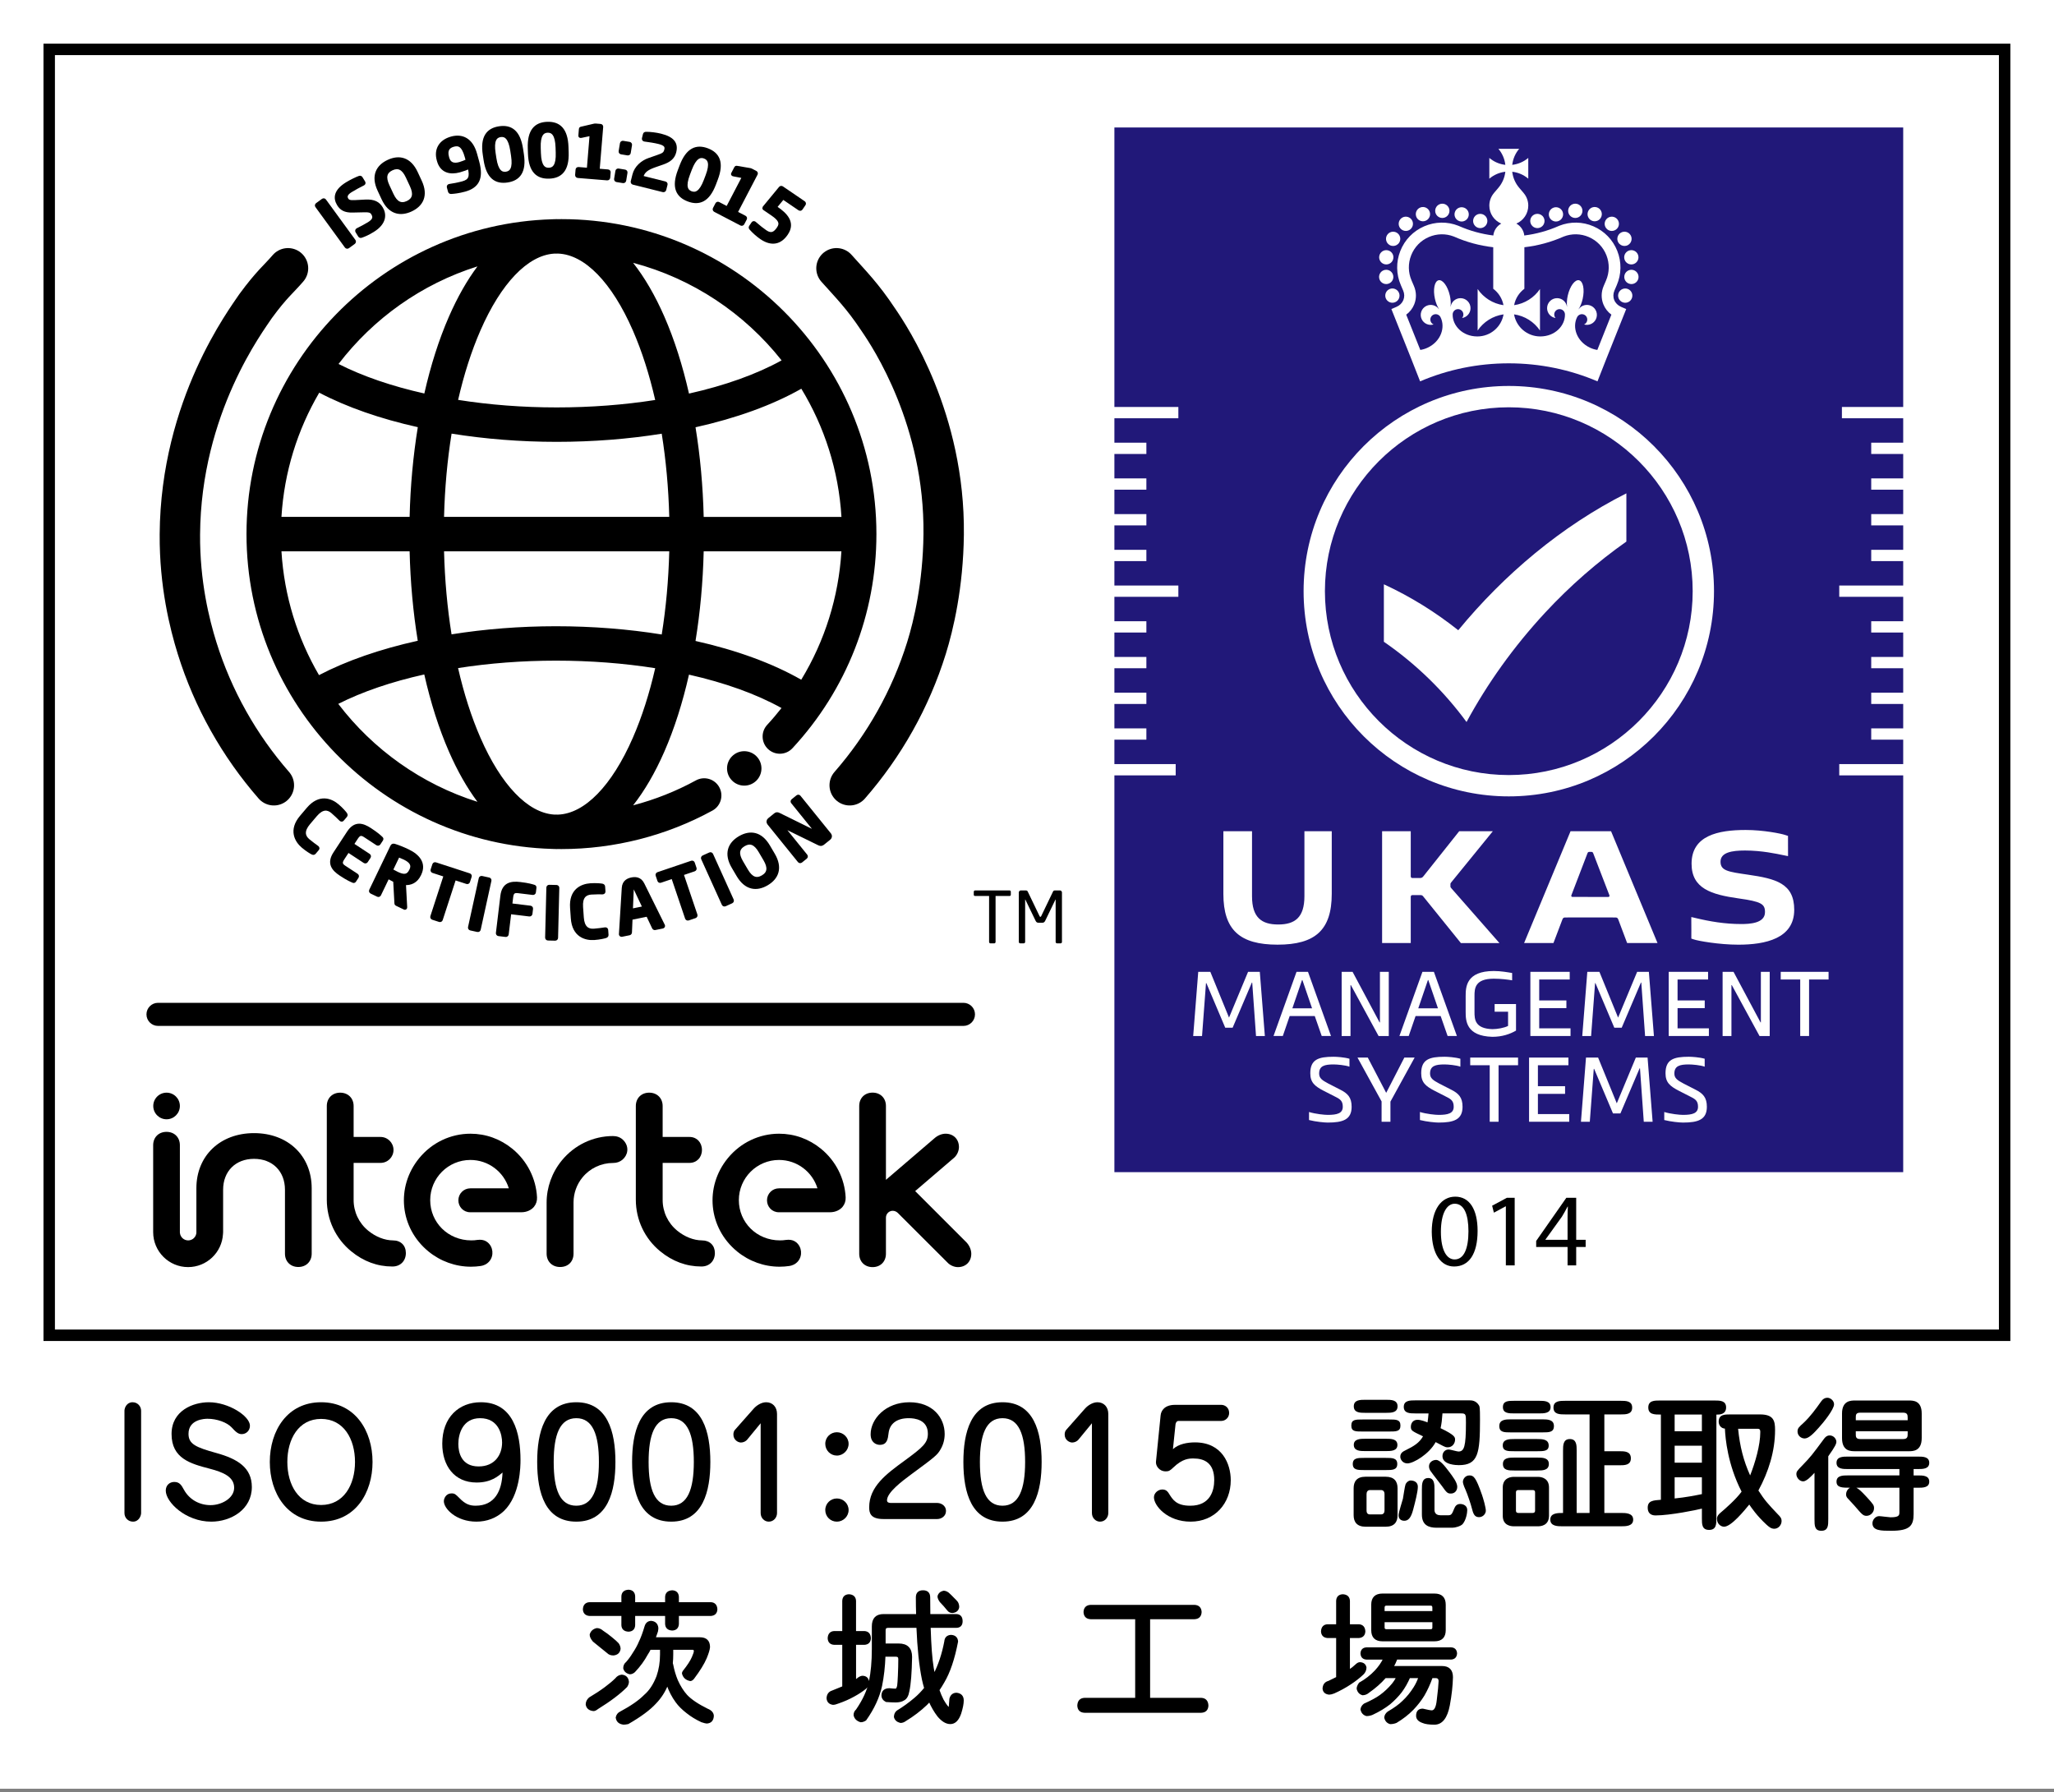 <?xml version="1.0" encoding="UTF-8"?>
<svg xmlns="http://www.w3.org/2000/svg" xmlns:xlink="http://www.w3.org/1999/xlink" version="1.1" x="0px" y="0px" width="269.291px" height="234.93px" viewBox="0 0 269.291 234.93" style="enable-background:new 0 0 269.291 234.93;" xml:space="preserve">
<rect x="0" y="0" width="269.291" height="234.93" fill="#808080" stroke="none"/>
<style type="text/css">
	.st0{display:none;}
	.st1{fill:#FFFFFF;}
	.st2{fill:none;stroke:#000000;stroke-width:5.297;stroke-linecap:round;stroke-linejoin:round;}
	.st3{fill:#211879;}
	.st4{stroke:#000000;stroke-width:0.376;}
	.st5{stroke:#000000;stroke-width:0.25;}
</style>
<g id="ガイド" class="st0">
</g>
<g id="バック白">
	<rect class="st1" width="269.291" height="234.5"></rect>
</g>
<g id="文字">
	<g>
		<g>
			<path d="M16.317,184.954c0-0.399,0.303-1.121,1.063-1.121c0.666,0,1.121,0.532,1.121,1.121v13.412c0,0.342-0.285,1.12-1.063,1.12     c-0.627,0-1.12-0.493-1.12-1.12V184.954z"></path>
			<path d="M32.768,186.91c0,0.646-0.493,1.103-1.082,1.103c-0.494,0-0.816-0.342-1.33-0.894c-0.589-0.627-1.881-1.12-3.153-1.12     c-0.343,0-2.489,0.057-2.489,1.976c0,1.349,0.969,1.767,3.629,2.508c2.83,0.778,4.674,1.938,4.674,4.464     c0,2.964-2.755,4.54-5.32,4.54c-3.361,0-5.965-2.564-5.965-4.065c0-0.702,0.494-1.14,1.121-1.14c0.684,0,0.932,0.418,1.254,1.007     c0.74,1.349,2.09,2.033,3.496,2.033c1.463,0,3.096-0.912,3.096-2.28c0-1.425-1.424-2.032-3.172-2.488     c-2.564-0.665-5.035-1.349-5.035-4.56c0-3.059,2.813-4.16,4.883-4.16C29.994,183.833,32.768,185.657,32.768,186.91z"></path>
			<path d="M35.373,191.66c0-4.104,2.299-7.827,6.725-7.827c4.445,0,6.744,3.724,6.744,7.827c0,4.046-2.241,7.826-6.744,7.826     C37.653,199.486,35.373,195.744,35.373,191.66z M42.098,186.018c-2.944,0-4.426,2.622-4.426,5.643     c0,2.982,1.463,5.642,4.426,5.642c2.964,0,4.445-2.641,4.445-5.642C46.543,188.658,45.062,186.018,42.098,186.018z"></path>
			<path d="M62.485,194.357c-2.944,0-4.502-2.223-4.502-5.091c0-3.477,2.203-5.434,5.053-5.434c4.256,0,5.205,4.027,5.205,7.58     c0,0.76-0.019,4.616-2.184,6.687c-0.969,0.912-2.223,1.387-3.591,1.387c-2.641,0-4.274-1.69-4.274-2.678     c0-0.343,0.266-1.026,1.007-1.026c0.418,0,0.532,0.114,1.026,0.608c0.778,0.816,1.387,1.007,2.127,1.007     c2.527,0,3.457-1.957,3.533-4.351C65.297,193.541,64.365,194.357,62.485,194.357z M60.091,189.305     c0,1.12,0.399,2.944,2.659,2.944c2.129,0,3.078-1.539,3.078-3.135c0-0.95-0.398-3.191-2.888-3.191     C60.68,185.923,60.091,187.955,60.091,189.305z"></path>
			<path d="M80.686,191.66c0,3.837-0.969,7.826-5.129,7.826c-4.027,0-5.129-3.704-5.129-7.826c0-3.818,0.949-7.827,5.129-7.827     C79.641,183.833,80.686,187.671,80.686,191.66z M72.593,191.66c0,3.666,0.836,5.737,2.964,5.737c2.127,0,2.963-2.128,2.963-5.737     c0-3.591-0.816-5.737-2.963-5.737C73.391,185.923,72.593,188.107,72.593,191.66z"></path>
			<path d="M93.131,191.66c0,3.837-0.969,7.826-5.13,7.826c-4.027,0-5.129-3.704-5.129-7.826c0-3.818,0.95-7.827,5.129-7.827     C92.086,183.833,93.131,187.671,93.131,191.66z M85.037,191.66c0,3.666,0.836,5.737,2.964,5.737s2.964-2.128,2.964-5.737     c0-3.591-0.816-5.737-2.964-5.737C85.836,185.923,85.037,188.107,85.037,191.66z"></path>
			<path d="M99.725,186.588l-1.748,2.127c-0.189,0.247-0.532,0.399-0.836,0.399c-0.361,0-0.988-0.323-0.988-1.045     c0-0.247,0.057-0.456,0.209-0.627l2.47-2.792c0.304-0.343,0.95-0.817,1.614-0.817c0.836,0,1.426,0.608,1.426,1.539v12.994     c0,0.551-0.418,1.12-1.083,1.12c-0.569,0-1.063-0.475-1.063-1.12V186.588z"></path>
			<path d="M111.257,189.285c0,0.836-0.703,1.539-1.539,1.539s-1.52-0.685-1.52-1.539c0-0.874,0.702-1.52,1.52-1.52     S111.257,188.431,111.257,189.285z M111.257,197.967c0,0.836-0.703,1.52-1.539,1.52s-1.52-0.664-1.52-1.52     c0-0.874,0.702-1.52,1.52-1.52S111.257,197.093,111.257,197.967z"></path>
			<path d="M122.884,197.036c0.399,0,1.14,0.266,1.14,1.063c0,0.665-0.607,1.045-1.14,1.045h-7.067     c-1.709,0-1.861-0.816-1.861-1.538c0-2.717,2.242-4.37,4.617-6.099c2.432-1.785,3.076-2.337,3.076-3.553     c0-1.843-1.729-2.032-2.507-2.032c-1.672,0-2.508,0.816-2.641,1.938c-0.095,0.798-0.19,1.558-1.159,1.558     c-0.437,0-1.197-0.285-1.197-1.387c0-1.994,1.957-4.198,5.092-4.198c3.078,0,4.616,2.052,4.616,4.16     c0,0.741-0.19,1.425-0.551,2.033c-0.418,0.74-0.798,1.025-3.895,3.306c-1.12,0.836-3.115,2.317-3.115,3.362     c0,0.285,0.266,0.342,0.532,0.342H122.884z"></path>
			<path d="M136.564,191.66c0,3.837-0.969,7.826-5.13,7.826c-4.027,0-5.129-3.704-5.129-7.826c0-3.818,0.95-7.827,5.129-7.827     C135.519,183.833,136.564,187.671,136.564,191.66z M128.471,191.66c0,3.666,0.836,5.737,2.963,5.737     c2.129,0,2.965-2.128,2.965-5.737c0-3.591-0.817-5.737-2.965-5.737C129.269,185.923,128.471,188.107,128.471,191.66z"></path>
			<path d="M143.157,186.588l-1.747,2.127c-0.19,0.247-0.533,0.399-0.836,0.399c-0.361,0-0.988-0.323-0.988-1.045     c0-0.247,0.057-0.456,0.209-0.627l2.469-2.792c0.305-0.343,0.951-0.817,1.615-0.817c0.836,0,1.425,0.608,1.425,1.539v12.994     c0,0.551-0.418,1.12-1.083,1.12c-0.569,0-1.063-0.475-1.063-1.12V186.588z"></path>
			<path d="M153.778,189.988c0.722-0.684,1.899-0.893,2.888-0.893c3.571,0,4.692,2.83,4.692,4.958c0,3.039-2.09,5.433-5.263,5.433     c-3.059,0-4.807-2.089-4.807-3.191c0-0.551,0.533-1.025,1.103-1.025c0.493,0,0.702,0.285,0.836,0.494     c0.532,0.854,0.987,1.634,2.831,1.634c2.621,0,3.134-1.995,3.134-3.363c0-2.241-1.292-2.83-2.716-2.83     c-0.552,0-1.426,0-2.66,1.196c-0.418,0.399-0.589,0.494-0.969,0.494c-0.912,0-1.35-0.778-1.292-1.272l0.608-6.061     c0.057-0.627,0.531-1.387,1.881-1.387h6.078c0.438,0,1.026,0.323,1.026,1.064c0,0.627-0.513,1.044-1.026,1.044h-5.604     c-0.285,0-0.381,0.305-0.399,0.438L153.778,189.988z"></path>
			<path d="M182.125,186.094c0.931,0,1.481,0,1.481,0.798c0,0.779-0.551,0.779-1.501,0.779h-3.457c-0.949,0-1.482,0-1.482-0.779     c0-0.798,0.533-0.798,1.482-0.798H182.125z M181.688,191.128c0.836,0,1.501,0,1.501,0.798s-0.665,0.798-1.501,0.798h-2.83     c-0.836,0-1.501,0-1.501-0.798s0.665-0.798,1.501-0.798H181.688z M179.028,200.151c-1.121,0-1.558-0.627-1.558-1.501v-3.552     c0-0.855,0.398-1.501,1.558-1.501h2.641c1.12,0,1.558,0.607,1.558,1.501v3.552c0,0.855-0.398,1.501-1.558,1.501H179.028z      M178.99,185.22c-0.665,0-1.5,0-1.5-0.854c0-0.855,0.854-0.855,1.5-0.855h2.717c0.664,0,1.52,0,1.52,0.855     c0,0.854-0.855,0.854-1.52,0.854H178.99z M181.707,188.62c0.646,0,1.5,0,1.5,0.817c0,0.798-0.873,0.798-1.5,0.798h-2.717     c-0.627,0-1.5,0-1.5-0.817c0-0.798,0.893-0.798,1.5-0.798H181.707z M181.061,198.537c0.323,0,0.457-0.229,0.457-0.513v-2.147     c0-0.513-0.361-0.531-0.457-0.531h-1.443c-0.322,0-0.456,0.247-0.456,0.531v2.147c0,0.513,0.343,0.513,0.456,0.513H181.061z      M185.887,194.908c0,0.627-0.323,1.919-0.608,2.982c-0.284,1.103-0.646,1.482-1.178,1.482c-0.19,0-0.741-0.076-0.741-0.723     c0-0.36,0.494-1.861,0.57-2.165c0.057-0.304,0.247-1.634,0.342-1.881c0.152-0.342,0.456-0.513,0.646-0.513     C185.449,194.092,185.887,194.339,185.887,194.908z M185.545,185.296c-0.666,0-1.502,0-1.502-0.854     c0-0.855,0.836-0.855,1.502-0.855h7.143c0.228,0,0.798,0,1.197,0.627c0.113,0.171,0.151,0.266,0.151,1.899     c0,4.427-0.228,5.966-2.773,5.966c-0.323,0-2.147-0.038-2.147-1.178c0-0.494,0.324-0.874,0.817-0.874     c0.209,0,1.103,0.266,1.272,0.266c0.76,0,0.988-0.627,0.988-3.78c0-1.083,0-1.216-0.627-1.216h-2.451     c-0.057,0.836-0.113,1.311-0.246,1.938c1.899,0.912,1.899,1.197,1.899,1.501c0,0.456-0.323,1.007-0.969,1.007     c-0.228,0-0.36-0.057-0.589-0.171c-0.247-0.133-0.323-0.171-0.988-0.513c-0.836,1.558-2.906,2.792-3.704,2.792     c-0.608,0-0.931-0.513-0.931-0.874c0-0.513,0.398-0.702,0.627-0.816c1.196-0.589,1.861-1.007,2.355-1.861     c-1.443-0.685-1.596-0.741-1.596-1.254c0-0.456,0.266-0.912,0.873-0.912c0.438,0,1.026,0.228,1.312,0.342     c0.058-0.38,0.095-0.741,0.133-1.178H185.545z M188.356,200.284c-1.063,0-1.938-0.342-1.938-1.729v-3.286     c0-0.665,0-1.501,0.836-1.501c0.816,0,0.816,0.854,0.816,1.501v2.679c0,0.095,0,0.702,0.779,0.702h1.045     c0.418,0,0.494-0.228,0.76-0.873c0.133-0.305,0.305-0.608,0.799-0.608c0.019,0,0.911,0,0.911,0.817     c0,0.36-0.151,1.291-0.608,1.823c-0.266,0.285-0.987,0.475-1.329,0.475H188.356z M189.951,192.895     c0.476,0.627,1.103,1.444,1.103,2.014c0,0.532-0.343,0.894-0.836,0.894c-0.437,0-0.552-0.114-1.159-0.97     c-0.398-0.551-1.102-1.405-1.5-1.976c-0.096-0.133-0.209-0.342-0.209-0.627c0-0.551,0.512-0.836,0.93-0.836     C188.793,191.394,189.42,192.191,189.951,192.895z M193.903,198.897c-0.608,0-0.761-0.475-0.95-1.216     c-0.095-0.418-0.57-1.823-0.798-2.336c-0.058-0.114-0.36-0.779-0.36-1.083c0-0.342,0.303-0.836,0.854-0.836     c0.551,0,0.836,0.228,1.634,2.508c0.152,0.418,0.57,1.823,0.513,2.203C194.738,198.537,194.378,198.897,193.903,198.897z"></path>
			<path d="M202.227,186.075c0.646,0,1.501,0.019,1.501,0.873c0,0.836-0.646,0.836-1.501,0.836h-4.16c-0.855,0-1.5,0-1.5-0.836     c0-0.854,0.854-0.873,1.5-0.873H202.227z M201.543,188.658c0.627,0,1.501,0,1.501,0.855c0,0.74-0.665,0.74-1.501,0.74h-3.002     c-0.854,0-1.52,0-1.52-0.76c0-0.836,0.874-0.836,1.52-0.836H201.543z M201.656,193.616c0.494,0,1.426,0.209,1.426,1.387v3.705     c0,1.311-1.102,1.387-1.426,1.387h-3.21c-0.342,0-1.425-0.095-1.425-1.368v-3.724c0-1.291,1.121-1.387,1.425-1.387H201.656z      M201.79,183.644c0.646,0,1.501,0,1.501,0.835c0,0.817-0.874,0.817-1.501,0.817h-3.249c-0.703,0-1.5,0-1.5-0.817     c0-0.835,0.703-0.835,1.5-0.835H201.79z M201.563,191.09c0.646,0,1.5,0,1.5,0.836c0,0.854-0.854,0.854-1.5,0.854h-3.021     c-0.74,0-1.5,0-1.5-0.854c0-0.836,0.854-0.836,1.5-0.836H201.563z M199.092,195.346c-0.113,0-0.342,0-0.342,0.304v2.394     c0,0.304,0.248,0.304,0.342,0.304h1.844c0.095,0,0.322-0.019,0.322-0.304v-2.394c0-0.304-0.228-0.304-0.322-0.304H199.092z      M212.543,198.347c0.569,0,1.576,0,1.576,0.874s-0.988,0.874-1.576,0.874h-7.713c-0.59,0-1.577,0-1.577-0.874     s0.969-0.874,1.671-0.874v-8.169c0-0.684,0-1.52,0.894-1.52c0.893,0,0.893,0.836,0.893,1.52v8.169h1.69v-12.918h-3.134     c-0.779,0-1.597,0-1.597-0.893s0.817-0.893,1.597-0.893h7.2c0.684,0,1.52,0,1.52,0.893s-0.836,0.893-1.52,0.893h-2.128v4.825     h1.956c0.685,0,1.52,0,1.52,0.931c0,0.912-0.835,0.912-1.52,0.912h-1.956v6.25H212.543z"></path>
			<path d="M225.027,199.05c0,0.741,0,1.52-0.95,1.52c-0.949,0-0.949-0.74-0.949-1.52v-1.272c-0.646,0.171-4.16,0.893-6.079,0.893     c-0.646,0-1.026-0.342-1.026-1.007c0-0.912,0.684-0.969,1.729-1.045v-11.17c-0.854,0-1.652,0-1.652-0.932     c0-0.911,0.816-0.911,1.52-0.911h7.162c0.703,0,1.52,0,1.52,0.911c0,0.932-0.912,0.932-1.121,0.932h-0.151V199.05z      M223.127,185.448h-3.572v2.185h3.572V185.448z M223.127,189.532h-3.572v2.223h3.572V189.532z M223.127,193.674h-3.572v2.773     c1.502-0.152,2.736-0.399,3.572-0.57V193.674z M230.744,185.429c1.786,0,1.977,0.836,1.977,2.033c0,2.792-0.855,5.49-2.186,7.94     c0.855,1.33,1.254,1.748,2.527,3.097c0.342,0.342,0.513,0.532,0.513,0.912c0,0.513-0.418,1.007-0.95,1.007     c-0.437,0-0.703-0.247-1.045-0.552c-1.254-1.158-1.956-2.203-2.241-2.621c-0.608,0.741-2.355,2.906-3.306,2.906     c-0.398,0-0.931-0.36-0.931-1.025c0-0.361,0.209-0.589,0.456-0.798c0.607-0.513,2.07-1.786,2.773-2.773     c-1.824-3.572-2.128-6.953-2.185-8.264c-0.532-0.038-0.817-0.476-0.817-0.912c0-0.95,0.799-0.95,1.539-0.95H230.744z      M227.876,187.31c0.228,2.337,0.722,4.218,1.577,6.117c0.664-1.69,1.33-3.951,1.33-5.681c0-0.437-0.152-0.437-0.514-0.437     H227.876z"></path>
			<path d="M239.695,199.145c0,0.836,0,1.539-0.912,1.539c-0.893,0-0.893-0.703-0.893-1.539v-6.06     c-0.476,0.513-1.064,1.12-1.482,1.12c-0.513,0-0.893-0.531-0.893-0.931c0-0.342,0.076-0.437,0.816-1.196     c1.083-1.121,1.234-1.33,2.813-3.458c0.113-0.151,0.342-0.437,0.74-0.437c0.513,0,0.874,0.456,0.874,0.836     c0,0.228-0.114,0.569-1.063,1.899V199.145z M240.455,184.099c0,0.665-1.368,2.375-2.014,3.078     c-0.646,0.722-1.293,1.405-1.844,1.405c-0.493,0-0.93-0.398-0.93-0.911c0-0.438,0.189-0.589,0.797-1.141     c0.893-0.836,1.615-1.843,2.318-2.83c0.209-0.304,0.475-0.456,0.797-0.456C239.98,183.244,240.455,183.624,240.455,184.099z      M249.023,193.427v-0.836h-6.763c-0.627,0-1.482,0-1.482-0.817c0-0.816,0.855-0.816,1.482-0.816h9.194     c0.627,0,1.481,0,1.481,0.816c0,0.817-0.854,0.817-1.481,0.817h-0.569v0.836h0.569c0.627,0,1.481,0,1.481,0.816     c0,0.798-0.854,0.798-1.481,0.798h-0.569v3.438c0,1.539-0.494,2.204-2.926,2.204c-1.33,0-2.471,0-2.471-0.988     c0-0.437,0.381-0.931,0.875-0.931c0.228,0,1.291,0.152,1.5,0.152c1.159,0,1.159-0.285,1.159-0.722v-3.154h-5.642     c0.284,0.152,0.531,0.323,1.387,1.254c0.836,0.931,0.93,1.026,0.93,1.444c0,0.494-0.437,0.987-0.987,0.987     c-0.456,0-0.608-0.209-1.577-1.329c-0.133-0.152-0.513-0.552-0.893-0.97c-0.171-0.171-0.209-0.38-0.209-0.493     c0-0.209,0.076-0.646,0.514-0.894c-1.008,0-1.768,0-1.768-0.798c0-0.816,0.855-0.816,1.482-0.816H249.023z M250.258,183.605     c0.569,0,1.689,0,1.689,1.709v3.211c0,1.729-1.158,1.729-1.689,1.729h-7.049c-0.57,0-1.709,0-1.709-1.729v-3.211     c0-1.709,1.178-1.709,1.709-1.709H250.258z M250.106,186.188v-0.342c0-0.342-0.038-0.646-0.59-0.646h-5.623     c-0.588,0-0.588,0.304-0.588,0.646v0.342H250.106z M243.305,187.633v0.38c0,0.322,0,0.646,0.588,0.646h5.623     c0.57,0,0.59-0.323,0.59-0.646v-0.38H243.305z"></path>
		</g>
	</g>
	<g>
		<path d="M262.069,7.225v167.078H7.201V7.225H262.069 M263.569,5.725H5.701v170.078h257.869V5.725L263.569,5.725z"></path>
	</g>
</g>
<g id="新ロゴ">
	<path d="M21.838,146.737c0.964,0,1.745-0.782,1.745-1.745c0-0.964-0.781-1.745-1.745-1.745c-0.964,0-1.744,0.781-1.744,1.745   C20.094,145.955,20.874,146.737,21.838,146.737"></path>
	<path d="M80.377,148.936l-0.002,0.003v-0.004c-2.604,0-5.054,1.168-6.722,3.205c-1.287,1.57-1.993,3.54-1.988,5.544v6.667   c0,1.031,0.727,1.752,1.768,1.752c1.053,0,1.761-0.704,1.761-1.752v-6.741c0.009-1.186,0.423-2.341,1.17-3.25   c0.987-1.206,2.452-1.897,4.019-1.897v-0.002h0.051c0.422,0,0.834-0.146,1.157-0.41c0.359-0.295,0.588-0.699,0.645-1.137   c0.06-0.468-0.079-0.922-0.401-1.315C81.386,149.05,80.795,148.936,80.377,148.936"></path>
	<path d="M33.305,148.552c-4.45,0-7.558,2.971-7.558,7.224v5.756l0.003,0.047c-0.025,0.581-0.5,1.036-1.081,1.036   c-0.57,0-1.038-0.442-1.08-0.999h-0.005v-11.479c0-1.032-0.721-1.752-1.752-1.752c-1.031,0-1.751,0.72-1.751,1.752v11.395   c0,2.528,2.053,4.583,4.577,4.583c2.432,0,4.442-1.901,4.577-4.333c0.01-0.082,0.017-0.165,0.017-0.251v-5.553   c0-2.425,1.629-4.055,4.054-4.055c2.425,0,4.054,1.63,4.054,4.055v8.372c0,1.031,0.721,1.751,1.752,1.751   c1.031,0,1.752-0.72,1.752-1.751v-8.576C40.863,151.523,37.755,148.552,33.305,148.552"></path>
	<path d="M51.537,162.616c-1.11-0.008-2.271-0.462-3.268-1.278c-1.217-0.997-1.918-2.476-1.907-4.056v-4.828h3.529   c0.941,0,1.7-0.758,1.7-1.698c0-0.941-0.763-1.703-1.704-1.703l-3.524,0.001v-4.054c0-1.032-0.731-1.752-1.762-1.752   c-1.031,0-1.754,0.72-1.754,1.752v12.282c0.003,2.627,1.152,5.087,3.203,6.767c1.61,1.318,3.423,1.988,5.389,1.988h0.021   c1.031,0,1.752-0.727,1.752-1.768C53.211,163.281,52.544,162.618,51.537,162.616"></path>
	<path d="M126.727,162.892l-6.743-6.742l5.131-4.395c0.365-0.332,0.608-0.884,0.608-1.375c0-1.031-0.72-1.752-1.751-1.752   c-0.503,0-1.055,0.229-1.476,0.612l-6.345,5.436v-9.682c0-1.032-0.72-1.752-1.751-1.752c-1.032,0-1.752,0.72-1.752,1.752v19.373   c0,1.031,0.72,1.751,1.752,1.751c1.031,0,1.751-0.72,1.751-1.751v-4.744c0.002-0.246,0.104-0.489,0.302-0.666   c0.371-0.329,0.924-0.282,1.275,0.077l6.486,6.477c0.331,0.365,0.882,0.608,1.374,0.608c1.031,0,1.752-0.719,1.752-1.751   C127.34,163.865,127.111,163.313,126.727,162.892"></path>
	<path d="M92.052,162.616c-1.11-0.008-2.271-0.462-3.268-1.278c-1.217-0.997-1.917-2.476-1.907-4.056v-4.828h3.524   c0.943,0,1.628-0.716,1.628-1.701c0-0.985-0.684-1.7-1.628-1.7h-3.524v-4.054c0-1.032-0.731-1.752-1.762-1.752   c-1.031,0-1.754,0.72-1.754,1.752v12.282c0.003,2.627,1.153,5.087,3.203,6.767c1.61,1.318,3.424,1.988,5.389,1.988h0.021   c1.031,0,1.752-0.727,1.752-1.768C93.727,163.281,93.059,162.618,92.052,162.616"></path>
	<path d="M107.655,150.616c-1.589-1.301-3.495-1.988-5.51-1.988c-2.603,0-5.053,1.168-6.722,3.206   c-3.088,3.77-2.554,9.143,1.217,12.232c1.574,1.289,3.55,1.998,5.566,1.998c0.432,0,0.867-0.032,1.294-0.096   c0.323-0.05,0.783-0.2,1.139-0.635c0.602-0.735,0.489-1.864-0.246-2.465c-0.275-0.225-0.618-0.339-1.018-0.339   c-0.108,0-0.221,0.008-0.334,0.024c-0.253,0.043-0.514,0.06-0.777,0.06c-3.072,0-5.396-2.364-5.396-5.275   c0-2.91,2.359-5.269,5.269-5.269c2.37,0,4.375,1.566,5.038,3.719l-5.047,0.001c-0.867,0-1.569,0.703-1.569,1.569   c0,0.867,0.678,1.567,1.544,1.567h6.713c0.727,0,1.323-0.308,1.657-0.717c0.282-0.345,0.42-0.775,0.398-1.242   C110.748,154.505,109.576,152.191,107.655,150.616"></path>
	<path d="M67.189,150.616c-1.589-1.301-3.495-1.988-5.51-1.988c-2.603,0-5.053,1.168-6.721,3.206   c-3.088,3.77-2.554,9.143,1.217,12.232c1.574,1.289,3.55,1.998,5.566,1.998c0.432,0,0.867-0.032,1.294-0.096   c0.323-0.05,0.783-0.2,1.139-0.635c0.602-0.735,0.489-1.864-0.246-2.465c-0.275-0.225-0.618-0.339-1.019-0.339   c-0.108,0-0.221,0.008-0.333,0.024c-0.254,0.043-0.515,0.06-0.777,0.06c-3.072,0-5.396-2.364-5.396-5.275   c0-2.91,2.36-5.269,5.27-5.269c2.37,0,4.375,1.566,5.037,3.719l-5.046,0.001c-0.867,0-1.569,0.703-1.569,1.569   c0,0.867,0.678,1.567,1.544,1.567h6.713c0.727,0,1.323-0.308,1.657-0.717c0.282-0.345,0.42-0.775,0.398-1.242   C70.282,154.505,69.11,152.191,67.189,150.616"></path>
	<line x1="20.717" y1="132.983" x2="126.313" y2="132.983"></line>
	<path d="M126.313,134.496H20.717c-0.836,0-1.514-0.678-1.514-1.514c0-0.836,0.677-1.514,1.514-1.514h105.596   c0.836,0,1.514,0.678,1.514,1.514C127.827,133.818,127.149,134.496,126.313,134.496"></path>
	<g>
		<path d="M132.345,117.462h-1.82v6.023c0,0.093-0.065,0.187-0.168,0.187h-0.514c-0.094,0-0.168-0.084-0.168-0.187v-6.023h-1.821    c-0.103,0-0.187-0.047-0.187-0.149v-0.411c0-0.093,0.084-0.168,0.187-0.168h4.491c0.104,0,0.178,0.065,0.178,0.168v0.411    C132.523,117.406,132.448,117.462,132.345,117.462z"></path>
		<path d="M139.046,123.672h-0.458c-0.103,0-0.187-0.084-0.187-0.187v-5.538c0-0.019,0-0.028-0.01-0.028    c-0.009,0-0.009,0-0.019,0.02l-1.335,2.764c-0.094,0.187-0.188,0.271-0.421,0.271h-0.43c-0.233,0-0.326-0.084-0.42-0.271    l-1.335-2.764c-0.01-0.02-0.01-0.02-0.02-0.02c-0.009,0-0.009,0.01-0.009,0.028v5.538c0,0.103-0.084,0.187-0.187,0.187h-0.458    c-0.103,0-0.187-0.084-0.187-0.187v-6.481c0-0.149,0.121-0.271,0.271-0.271h0.607c0.168,0,0.242,0.037,0.299,0.159l1.541,3.203    c0.037,0.084,0.065,0.103,0.111,0.103c0.047,0,0.075-0.019,0.112-0.103l1.541-3.203c0.056-0.122,0.131-0.159,0.299-0.159h0.606    c0.149,0,0.271,0.121,0.271,0.271v6.481C139.233,123.588,139.149,123.672,139.046,123.672z"></path>
	</g>
	<path class="st2" d="M35.905,102.947c-4.515-5.175-7.982-11.286-10.073-18.005c-0.977-3.141-2.292-8.381-2.249-14.88   c0.112-16.825,8.77-28.17,9.927-29.929c2.117-2.888,3.042-3.548,4.249-4.961 M111.4,102.947   c4.515-5.175,7.982-11.286,10.072-18.005c0.918-2.952,2.176-8.227,2.249-14.88c0.166-15.043-6.981-25.842-8.587-28.175   c-2.025-3.056-3.561-4.582-5.467-6.716"></path>
	<g>
		<path d="M73.61,28.727c-0.141,0-0.281,0.004-0.422,0.005c-0.069-0.002-0.138-0.005-0.208-0.005c-0.2,0-0.399,0.008-0.598,0.019    c-22.204,0.652-40.065,18.915-40.065,41.273c0,22.358,17.861,40.622,40.065,41.274c0.198,0.012,0.398,0.019,0.598,0.019    c0.07,0,0.138-0.004,0.208-0.005c0.141,0.002,0.281,0.005,0.422,0.005c6.919,0,13.764-1.745,19.796-5.046    c1.093-0.598,1.494-1.969,0.896-3.062c-0.598-1.093-1.97-1.494-3.062-0.896c-2.6,1.423-5.37,2.517-8.235,3.271    c1.504-1.908,2.882-4.269,4.099-7.054c1.316-3.013,2.396-6.414,3.225-10.08c4.68,1.056,8.825,2.537,12.131,4.378    c-0.596,0.752-1.216,1.49-1.874,2.2c-0.848,0.914-0.794,2.341,0.12,3.188c0.913,0.848,2.341,0.794,3.188-0.12    c7.1-7.655,11.009-17.625,11.009-28.072C114.904,47.251,96.379,28.727,73.61,28.727 M92.258,67.764    c-0.098-4.06-0.462-8.009-1.071-11.749c5.344-1.19,10.091-2.905,13.872-5.053c3.015,4.957,4.889,10.68,5.261,16.803H92.258z     M36.9,67.764c0.359-5.91,2.12-11.447,4.954-16.284c3.606,1.897,8.019,3.428,12.923,4.521c-0.61,3.744-0.975,7.699-1.074,11.763    H36.9z M53.703,72.275c0.098,4.051,0.461,7.994,1.068,11.728c-4.911,1.088-9.332,2.614-12.947,4.505    c-2.817-4.824-4.566-10.343-4.924-16.233H53.703z M58.217,72.275h29.527c-0.096,3.777-0.431,7.442-0.987,10.906    c-4.382-0.706-9.065-1.082-13.872-1.082c-4.714,0-9.338,0.37-13.684,1.063C58.646,79.704,58.312,76.045,58.217,72.275     M58.217,67.764c0.095-3.781,0.431-7.45,0.989-10.916c4.372,0.702,9.027,1.077,13.775,1.077c4.77,0,9.419-0.37,13.775-1.067    c0.556,3.464,0.891,7.129,0.987,10.906H58.217z M72.615,33.252c0.181-0.005,0.362-0.006,0.543-0.008    c3.494,0.121,7.06,3.776,9.812,10.075c1.188,2.72,2.169,5.794,2.93,9.118c-4.067,0.637-8.427,0.976-12.919,0.976    c-4.47,0-8.836-0.343-12.919-0.988c0.761-3.32,1.741-6.389,2.928-9.107C65.693,37.132,69.182,33.494,72.615,33.252     M102.473,47.246c-3.315,1.831-7.463,3.304-12.142,4.352c-0.83-3.668-1.91-7.07-3.226-10.085    c-1.218-2.787-2.597-5.149-4.102-7.058C90.807,36.518,97.603,41.087,102.473,47.246 M62.598,34.923    c-1.365,1.822-2.622,4.027-3.742,6.59c-1.315,3.011-2.394,6.409-3.223,10.073c-4.264-0.956-8.095-2.265-11.249-3.871    C48.944,41.755,55.281,37.223,62.598,34.923 M44.349,92.278c3.163-1.602,7.005-2.907,11.276-3.858    c0.831,3.676,1.912,7.086,3.231,10.107c1.119,2.563,2.376,4.768,3.742,6.59C55.262,102.809,48.911,98.26,44.349,92.278     M82.97,96.72c-2.752,6.3-6.319,9.955-9.812,10.075c-0.181-0.002-0.363-0.003-0.543-0.008c-3.433-0.242-6.922-3.88-9.624-10.067    c-1.19-2.725-2.173-5.804-2.935-9.136c4.058-0.635,8.393-0.974,12.829-0.974c4.53,0,8.923,0.344,13.016,0.99    C85.14,90.925,84.159,93.999,82.97,96.72 M91.186,84.029c0.609-3.742,0.974-7.693,1.072-11.754h18.057    c-0.365,5.999-2.179,11.759-5.268,16.836C101.274,86.952,96.531,85.227,91.186,84.029"></path>
		<path d="M97.575,98.481c-0.603,0-1.169,0.235-1.595,0.661c-0.426,0.426-0.661,0.992-0.661,1.595c0,0.603,0.235,1.17,0.662,1.597    c0.425,0.426,0.992,0.661,1.595,0.661s1.17-0.235,1.597-0.662c0.879-0.881,0.878-2.312,0-3.189    C98.745,98.716,98.178,98.481,97.575,98.481"></path>
	</g>
	<g>
		<g>
			<path d="M193.721,161.364c0,3.011-1.118,4.673-3.08,4.673c-1.73,0-2.902-1.621-2.93-4.551c0-2.971,1.281-4.605,3.08-4.605     C192.657,156.881,193.721,158.543,193.721,161.364z M188.91,161.5c0,2.303,0.709,3.611,1.799,3.611     c1.227,0,1.813-1.431,1.813-3.693c0-2.18-0.559-3.61-1.799-3.61C189.674,157.808,188.91,159.088,188.91,161.5z"></path>
			<path d="M197.425,158.148h-0.027l-1.54,0.831l-0.231-0.913l1.935-1.036h1.022v8.857h-1.158V158.148z"></path>
			<path d="M205.517,165.888v-2.412h-4.115v-0.79l3.952-5.655h1.294v5.506h1.24v0.939h-1.24v2.412H205.517z M205.517,162.536v-2.957     c0-0.464,0.014-0.927,0.041-1.391h-0.041c-0.272,0.519-0.49,0.899-0.735,1.309l-2.167,3.012v0.027H205.517z"></path>
		</g>
		<rect x="146.104" y="16.713" class="st3" width="103.417" height="136.955"></rect>
		<polygon class="st1" points="161.605,134.731 160.635,134.731 158.162,128.885 158.114,128.885 157.594,135.82 156.434,135.82     157.096,127.406 158.682,127.406 161.132,133.405 163.629,127.406 165.167,127.406 165.83,135.82 164.671,135.82 164.173,128.814     164.126,128.814   "></polygon>
		<path class="st1" d="M169.438,132.186h2.58l-1.267-3.703h-0.047L169.438,132.186z M173.285,135.819l-0.912-2.615h-3.29    l-0.899,2.615h-1.219l3.017-8.413h1.503l3.017,8.413H173.285z"></path>
		<polygon class="st1" points="180.869,134.032 180.916,134.032 180.916,127.406 182.076,127.406 182.076,135.82 180.739,135.82     177.106,129.145 177.058,129.145 177.058,135.82 175.899,135.82 175.899,127.406 177.33,127.406   "></polygon>
		<path class="st1" d="M185.944,132.186h2.58l-1.267-3.703h-0.047L185.944,132.186z M189.79,135.819l-0.911-2.615h-3.29    l-0.899,2.615h-1.218l3.017-8.413h1.503l3.017,8.413H189.79z"></path>
		<path class="st1" d="M195.659,135.926c-3.431-0.094-3.502-2.106-3.502-3.254v-2.118c0-1.148,0.07-3.255,3.691-3.255    c0.946,0,1.834,0.166,2.402,0.261v0.958c-0.484-0.083-1.432-0.213-2.402-0.213c-2.485,0-2.532,1.29-2.532,2.249v2.118    c0,0.935,0.035,2.177,2.343,2.248c0.651,0,1.574-0.165,2.059-0.426v-1.858h-1.763v-1.005h2.804v3.479    C197.966,135.572,196.937,135.926,195.659,135.926"></path>
		<polygon class="st1" points="200.64,135.819 200.64,127.406 205.798,127.406 205.798,128.412 201.799,128.412 201.799,131.157     205.362,131.157 205.362,132.163 201.799,132.163 201.799,134.814 205.905,134.814 205.905,135.819   "></polygon>
		<polygon class="st1" points="212.615,134.731 211.644,134.731 209.171,128.885 209.124,128.885 208.602,135.82 207.443,135.82     208.106,127.406 209.691,127.406 212.141,133.405 214.639,127.406 216.176,127.406 216.839,135.82 215.68,135.82 215.183,128.814     215.135,128.814   "></polygon>
		<polygon class="st1" points="218.779,135.819 218.779,127.406 223.938,127.406 223.938,128.412 219.938,128.412 219.938,131.157     223.5,131.157 223.5,132.163 219.938,132.163 219.938,134.814 224.044,134.814 224.044,135.819   "></polygon>
		<polygon class="st1" points="230.813,134.032 230.86,134.032 230.86,127.406 232.02,127.406 232.02,135.82 230.683,135.82     227.05,129.145 227.002,129.145 227.002,135.82 225.843,135.82 225.843,127.406 227.275,127.406   "></polygon>
		<polygon class="st1" points="236.019,128.412 233.463,128.412 233.463,127.406 239.735,127.406 239.735,128.412 237.179,128.412     237.179,135.819 236.019,135.819   "></polygon>
		<path class="st1" d="M174.84,139.546c-1.183,0-1.894,0.189-1.894,1.195c0,0.615,0.391,0.876,1.207,1.314l1.55,0.792    c0.995,0.497,1.503,1.03,1.503,2.249c0,1.704-1.171,2.071-3.136,2.071c-0.426,0-1.562-0.106-2.45-0.331v-1.053    c0.841,0.261,2.024,0.378,2.45,0.378c1.231,0,1.976-0.201,1.976-1.065c0-0.71-0.296-0.97-0.888-1.267l-1.644-0.84    c-1.136-0.592-1.728-1.076-1.728-2.283c0-1.811,1.065-2.166,3.053-2.166c0.39,0,1.384,0.059,2.083,0.26v1.042    C176.39,139.641,175.289,139.546,174.84,139.546"></path>
		<polygon class="st1" points="181.726,143.25 181.75,143.25 184.117,138.647 185.466,138.647 182.294,144.422 182.294,147.06     181.134,147.06 181.134,144.398 177.975,138.647 179.324,138.647   "></polygon>
		<path class="st1" d="M189.382,139.546c-1.184,0-1.894,0.189-1.894,1.195c0,0.615,0.391,0.876,1.207,1.314l1.55,0.792    c0.995,0.497,1.503,1.03,1.503,2.249c0,1.704-1.171,2.071-3.136,2.071c-0.426,0-1.562-0.106-2.45-0.331v-1.053    c0.841,0.261,2.024,0.378,2.45,0.378c1.231,0,1.976-0.201,1.976-1.065c0-0.71-0.296-0.97-0.888-1.267l-1.644-0.84    c-1.136-0.592-1.728-1.076-1.728-2.283c0-1.811,1.065-2.166,3.053-2.166c0.39,0,1.384,0.059,2.082,0.26v1.042    C190.931,139.641,189.831,139.546,189.382,139.546"></path>
		<polygon class="st1" points="195.31,139.652 192.754,139.652 192.754,138.647 199.026,138.647 199.026,139.652 196.47,139.652     196.47,147.06 195.31,147.06   "></polygon>
		<polygon class="st1" points="200.469,147.06 200.469,138.647 205.628,138.647 205.628,139.653 201.628,139.653 201.628,142.398     205.19,142.398 205.19,143.404 201.628,143.404 201.628,146.055 205.735,146.055 205.735,147.06   "></polygon>
		<polygon class="st1" points="212.444,145.972 211.473,145.972 209,140.126 208.952,140.126 208.432,147.06 207.272,147.06     207.934,138.647 209.52,138.647 211.97,144.646 214.468,138.647 216.006,138.647 216.668,147.06 215.508,147.06 215.011,140.055     214.964,140.055   "></polygon>
		<path class="st1" d="M221.412,139.546c-1.184,0-1.893,0.189-1.893,1.195c0,0.615,0.39,0.876,1.208,1.314l1.549,0.792    c0.995,0.497,1.504,1.03,1.504,2.249c0,1.704-1.172,2.071-3.136,2.071c-0.426,0-1.563-0.106-2.45-0.331v-1.053    c0.84,0.261,2.024,0.378,2.45,0.378c1.231,0,1.976-0.201,1.976-1.065c0-0.71-0.296-0.97-0.888-1.267l-1.645-0.84    c-1.136-0.592-1.728-1.076-1.728-2.283c0-1.811,1.065-2.166,3.053-2.166c0.39,0,1.384,0.059,2.083,0.26v1.042    C222.963,139.641,221.862,139.546,221.412,139.546"></path>
		<path class="st1" d="M191.186,82.623c-2.981-2.369-6.246-4.406-9.753-6.023v2.079v1.755v0.329v1.41v1.961    c4.17,2.875,7.835,6.431,10.831,10.51v0.024c2.718-5.036,6.196-9.912,10.319-14.356c3.254-3.506,6.852-6.645,10.644-9.312v-0.356    v-2.068v-0.97v-1.504v-1.426C204.711,68.972,197.191,75.323,191.186,82.623"></path>
		<path class="st1" d="M183.213,39.416c0.043-0.043,0.082-0.091,0.117-0.143c0.033-0.051,0.063-0.104,0.086-0.161    c0.023-0.057,0.041-0.115,0.053-0.175c0.012-0.06,0.018-0.121,0.018-0.183c0-0.061-0.006-0.123-0.018-0.183    c-0.012-0.059-0.03-0.118-0.053-0.175c-0.023-0.057-0.053-0.111-0.086-0.162c-0.034-0.052-0.074-0.1-0.117-0.142    c-0.043-0.043-0.091-0.083-0.143-0.116c-0.05-0.034-0.104-0.064-0.161-0.087c-0.056-0.024-0.115-0.042-0.175-0.054    c-0.12-0.024-0.244-0.024-0.365,0c-0.06,0.012-0.118,0.03-0.175,0.054c-0.057,0.023-0.112,0.053-0.162,0.087    c-0.052,0.034-0.099,0.074-0.143,0.116c-0.042,0.042-0.082,0.09-0.116,0.142c-0.033,0.05-0.063,0.104-0.085,0.162    c-0.024,0.057-0.042,0.116-0.054,0.175c-0.012,0.061-0.018,0.122-0.018,0.183c0,0.062,0.007,0.123,0.018,0.183    c0.012,0.06,0.03,0.118,0.054,0.175c0.022,0.057,0.052,0.11,0.085,0.161c0.034,0.051,0.074,0.099,0.116,0.143    c0.043,0.043,0.091,0.083,0.143,0.117c0.05,0.034,0.105,0.062,0.162,0.086c0.056,0.023,0.115,0.041,0.175,0.053    c0.061,0.012,0.122,0.018,0.183,0.018C182.797,39.689,183.039,39.59,183.213,39.416"></path>
		<path class="st1" d="M182.179,32.119c0.149,0.087,0.31,0.128,0.471,0.128c0.321,0,0.635-0.168,0.808-0.466    c0.261-0.446,0.109-1.019-0.338-1.278c-0.446-0.261-1.019-0.109-1.28,0.338C181.581,31.287,181.733,31.86,182.179,32.119"></path>
		<path class="st1" d="M184.312,30.276c0.21,0,0.421-0.071,0.596-0.215c0.397-0.33,0.454-0.92,0.124-1.318    c-0.33-0.397-0.919-0.454-1.317-0.124c-0.398,0.331-0.454,0.919-0.125,1.318C183.776,30.161,184.043,30.276,184.312,30.276"></path>
		<path class="st1" d="M186.555,29.01c0.102,0,0.206-0.017,0.307-0.052c0.489-0.17,0.746-0.704,0.577-1.191    c-0.169-0.489-0.704-0.746-1.191-0.576c-0.489,0.17-0.747,0.703-0.576,1.191C185.806,28.767,186.169,29.01,186.555,29.01"></path>
		<path class="st1" d="M189.098,28.575c0.516-0.001,0.935-0.421,0.935-0.937c0-0.517-0.419-0.936-0.936-0.935    c-0.517,0-0.935,0.419-0.935,0.935C188.161,28.156,188.58,28.575,189.098,28.575"></path>
		<g>
			<path class="st1" d="M191.302,28.979c0.108,0.041,0.219,0.06,0.329,0.06c0.378,0,0.735-0.232,0.876-0.606     c0.182-0.484-0.064-1.024-0.547-1.205c-0.484-0.183-1.023,0.062-1.205,0.547C190.573,28.257,190.818,28.796,191.302,28.979"></path>
			<path class="st1" d="M181.573,34.649c0.06,0.011,0.12,0.017,0.179,0.017c0.439,0,0.831-0.31,0.916-0.758     c0.099-0.507-0.232-0.998-0.74-1.096c-0.508-0.099-0.999,0.234-1.096,0.741C180.734,34.059,181.065,34.55,181.573,34.649"></path>
			<path class="st1" d="M181.897,37.227c0.51-0.086,0.853-0.569,0.766-1.078v-0.001c-0.086-0.509-0.569-0.852-1.078-0.766     c-0.51,0.086-0.854,0.57-0.767,1.079c0.078,0.456,0.475,0.779,0.922,0.779C181.792,37.241,181.844,37.237,181.897,37.227"></path>
		</g>
		<g>
			<path class="st1" d="M193.547,29.747c0.05,0.034,0.105,0.064,0.162,0.087c0.056,0.024,0.115,0.041,0.175,0.053     c0.061,0.013,0.122,0.019,0.183,0.019c0.246,0,0.488-0.1,0.662-0.275c0.174-0.174,0.274-0.414,0.274-0.661     c0-0.062-0.006-0.122-0.018-0.183c-0.012-0.06-0.03-0.119-0.052-0.175c-0.024-0.056-0.053-0.11-0.086-0.161     c-0.035-0.051-0.074-0.099-0.117-0.143c-0.217-0.217-0.54-0.317-0.844-0.255c-0.059,0.011-0.118,0.03-0.175,0.052     c-0.057,0.024-0.112,0.052-0.162,0.086c-0.052,0.035-0.098,0.073-0.142,0.116c-0.043,0.043-0.083,0.091-0.117,0.143     c-0.033,0.051-0.062,0.105-0.086,0.161c-0.022,0.056-0.041,0.115-0.053,0.175c-0.013,0.061-0.019,0.121-0.019,0.183     c0,0.246,0.102,0.487,0.275,0.661C193.449,29.674,193.495,29.714,193.547,29.747"></path>
			<path class="st1" d="M213.941,38.397c-0.024-0.056-0.053-0.111-0.087-0.162c-0.034-0.051-0.072-0.099-0.115-0.142     c-0.044-0.043-0.092-0.083-0.143-0.116c-0.051-0.035-0.105-0.064-0.161-0.086c-0.056-0.024-0.116-0.042-0.175-0.054     c-0.121-0.024-0.245-0.024-0.367,0c-0.058,0.012-0.117,0.03-0.174,0.054c-0.058,0.023-0.111,0.051-0.162,0.086     c-0.051,0.034-0.099,0.073-0.143,0.116c-0.043,0.042-0.082,0.09-0.115,0.142c-0.035,0.051-0.064,0.106-0.086,0.162     c-0.024,0.056-0.042,0.116-0.052,0.174c-0.014,0.061-0.019,0.123-0.019,0.183c0,0.062,0.005,0.123,0.019,0.183     c0.01,0.061,0.028,0.119,0.052,0.176c0.023,0.057,0.052,0.11,0.086,0.161c0.034,0.052,0.072,0.1,0.117,0.143     c0.174,0.174,0.414,0.274,0.661,0.274c0.06,0,0.122-0.006,0.183-0.018c0.059-0.012,0.119-0.03,0.175-0.053     c0.056-0.024,0.11-0.052,0.161-0.087c0.051-0.034,0.099-0.073,0.143-0.116c0.043-0.043,0.081-0.091,0.115-0.143     c0.034-0.05,0.063-0.104,0.087-0.161c0.022-0.056,0.041-0.115,0.054-0.176c0.011-0.059,0.017-0.121,0.017-0.183     c0-0.061-0.005-0.122-0.017-0.183C213.982,38.512,213.963,38.453,213.941,38.397"></path>
			<path class="st1" d="M208.764,28.957c0.102,0.036,0.205,0.052,0.308,0.052c0.388,0,0.749-0.242,0.884-0.629     c0.17-0.488-0.088-1.022-0.575-1.191c-0.489-0.171-1.022,0.088-1.192,0.576C208.017,28.254,208.276,28.788,208.764,28.957"></path>
			<path class="st1" d="M210.719,30.062c0.175,0.144,0.386,0.215,0.596,0.215c0.269,0,0.537-0.115,0.722-0.339     c0.33-0.397,0.274-0.987-0.123-1.317c-0.399-0.33-0.988-0.274-1.318,0.124C210.267,29.142,210.321,29.731,210.719,30.062"></path>
			<path class="st1" d="M212.168,31.781c0.175,0.299,0.488,0.466,0.81,0.466c0.161,0,0.323-0.041,0.469-0.128     c0.447-0.259,0.598-0.832,0.339-1.279c-0.261-0.446-0.834-0.598-1.281-0.337C212.06,30.762,211.909,31.334,212.168,31.781"></path>
		</g>
		<g>
			<path class="st1" d="M206.53,28.575c0.516,0,0.935-0.419,0.937-0.937c0-0.516-0.419-0.935-0.935-0.936h-0.002     c-0.516,0-0.935,0.419-0.937,0.936C205.594,28.155,206.012,28.574,206.53,28.575"></path>
			<path class="st1" d="M213.699,32.811c-0.507,0.098-0.839,0.589-0.741,1.096c0.087,0.448,0.477,0.759,0.917,0.759     c0.059,0,0.119-0.007,0.179-0.017c0.508-0.098,0.839-0.589,0.742-1.097C214.697,33.045,214.206,32.713,213.699,32.811"></path>
			<path class="st1" d="M214.043,35.382c-0.51-0.086-0.993,0.257-1.079,0.767c-0.086,0.509,0.257,0.992,0.765,1.078     c0.054,0.01,0.106,0.015,0.159,0.015c0.448,0,0.844-0.324,0.921-0.781C214.895,35.951,214.552,35.469,214.043,35.382"></path>
		</g>
		<g>
			<path class="st1" d="M203.996,29.039c0.111,0,0.221-0.019,0.33-0.06c0.484-0.182,0.728-0.722,0.547-1.205     c-0.183-0.484-0.722-0.729-1.206-0.547c-0.484,0.182-0.729,0.722-0.547,1.205C203.261,28.807,203.618,29.039,203.996,29.039"></path>
			<path class="st1" d="M200.697,29.327c0.023,0.056,0.052,0.111,0.085,0.162c0.035,0.051,0.073,0.098,0.116,0.141     c0.044,0.044,0.092,0.083,0.143,0.117c0.051,0.034,0.105,0.064,0.161,0.086c0.056,0.023,0.117,0.041,0.176,0.053     c0.062,0.013,0.122,0.019,0.184,0.019c0.246,0,0.487-0.101,0.662-0.275c0.042-0.043,0.081-0.09,0.116-0.141     c0.033-0.051,0.062-0.106,0.085-0.162c0.024-0.056,0.043-0.116,0.054-0.175c0.012-0.06,0.018-0.122,0.018-0.182     c0-0.246-0.1-0.488-0.273-0.662c-0.218-0.218-0.541-0.317-0.846-0.256c-0.058,0.011-0.118,0.03-0.176,0.052     c-0.056,0.024-0.109,0.053-0.161,0.087c-0.051,0.035-0.099,0.073-0.143,0.117c-0.174,0.174-0.274,0.415-0.274,0.662     c0,0.061,0.006,0.122,0.018,0.182C200.655,29.211,200.674,29.271,200.697,29.327"></path>
			<path class="st1" d="M209.419,45.876c-0.329-0.05-0.656-0.148-0.971-0.297c-1.741-0.828-2.356-2.675-1.672-4.017     c0.175-0.33,0.583-0.466,0.924-0.305c0.35,0.166,0.499,0.585,0.333,0.935c-0.077,0.162-0.207,0.279-0.359,0.344     c0.61,0.183,1.278-0.098,1.56-0.691c0.311-0.654,0.033-1.436-0.621-1.746c-0.591-0.281-1.285-0.079-1.643,0.444l-0.012-0.004     c0.226-0.352,0.421-0.825,0.541-1.363c0.272-1.217,0.061-2.301-0.472-2.432v-0.003c-0.539-0.122-1.202,0.77-1.481,1.994     c-0.122,0.536-0.149,1.047-0.097,1.462h-0.013c-0.097-0.628-0.638-1.108-1.293-1.108c-0.724,0-1.31,0.587-1.31,1.31     c0,0.656,0.483,1.198,1.112,1.294c-0.109-0.124-0.176-0.286-0.176-0.464c0-0.388,0.315-0.702,0.702-0.702     c0.374,0,0.682,0.293,0.703,0.662c0.048,1.509-1.303,2.919-3.235,2.919c-1.724,0-3.154-1.25-3.436-2.894     c1.412,0.197,2.632,0.991,3.397,2.12v-5.445c-0.763,1.127-1.981,1.919-3.389,2.119c0.164-0.876,0.656-1.637,1.344-2.15v-1.427     v-4.018c1.779-0.203,3.507-0.671,5.158-1.402c1.068-0.414,2.233-0.391,3.285,0.064c1.063,0.46,1.884,1.307,2.31,2.384     c0.426,1.077,0.408,2.257-0.052,3.323l-0.302,0.704c-0.339,0.782-0.354,1.638-0.043,2.412c0.218,0.543,0.581,1.007,1.051,1.353     L209.419,45.876z M193.687,44.108c-1.932,0-3.282-1.41-3.234-2.919c0.02-0.369,0.329-0.662,0.703-0.662     c0.387,0,0.702,0.314,0.702,0.702c0,0.178-0.066,0.34-0.176,0.464c0.629-0.096,1.112-0.638,1.112-1.294     c0-0.724-0.587-1.31-1.311-1.31c-0.654,0-1.196,0.481-1.293,1.108h-0.012c0.053-0.415,0.025-0.926-0.097-1.462     c-0.278-1.224-0.941-2.116-1.481-1.994l0.001,0.003c-0.534,0.131-0.745,1.215-0.473,2.432c0.12,0.537,0.314,1.01,0.541,1.363     l-0.012,0.004c-0.358-0.524-1.052-0.725-1.643-0.444c-0.654,0.31-0.931,1.092-0.621,1.746c0.282,0.592,0.951,0.874,1.56,0.691     c-0.152-0.065-0.282-0.183-0.358-0.344c-0.166-0.349-0.018-0.768,0.332-0.935c0.341-0.162,0.749-0.025,0.924,0.305     c0.684,1.342,0.068,3.189-1.672,4.016c-0.316,0.15-0.642,0.247-0.97,0.297l-1.845-4.623c0.47-0.346,0.834-0.81,1.051-1.353     c0.31-0.774,0.296-1.63-0.042-2.41l-0.304-0.709c-0.461-1.063-0.479-2.243-0.052-3.321c0.426-1.077,1.247-1.924,2.311-2.384     c1.052-0.456,2.218-0.478,3.286-0.064c1.651,0.731,3.379,1.198,5.158,1.402v4.018v1.427c0.688,0.513,1.179,1.274,1.343,2.15     c-1.408-0.199-2.625-0.992-3.389-2.119v5.445c0.765-1.129,1.985-1.923,3.398-2.12C196.842,42.858,195.412,44.108,193.687,44.108      M197.813,22.065L197.813,22.065h0.002v0.001L197.813,22.065L197.813,22.065L197.813,22.065z M211.634,39.329     c-0.157-0.392-0.147-0.83,0.028-1.236l0.302-0.704c0.623-1.439,0.649-3.035,0.071-4.492c-0.578-1.458-1.688-2.604-3.127-3.227     c-1.435-0.621-3.027-0.647-4.481-0.074l-0.069,0.029l-0.013,0.008c-1.444,0.633-2.951,1.047-4.503,1.239     c-0.072-0.674-0.474-1.248-1.041-1.562c0.919-0.387,1.564-1.295,1.564-2.354c0-0.634-0.232-1.213-0.616-1.66h0.005l-0.581-0.68     c-0.492-0.579-0.818-1.304-0.91-2.101c0.798,0.091,1.523,0.417,2.102,0.91v-2.723c-0.579,0.492-1.304,0.819-2.102,0.91     c0.091-0.797,0.418-1.522,0.91-2.101h-1.361h-1.362c0.492,0.579,0.819,1.304,0.909,2.101c-0.797-0.091-1.522-0.417-2.1-0.91     v2.723c0.578-0.492,1.303-0.819,2.1-0.91c-0.09,0.797-0.417,1.522-0.909,2.101l-0.579,0.68h0.004     c-0.383,0.446-0.616,1.025-0.616,1.66c0,1.059,0.646,1.967,1.564,2.354c-0.565,0.314-0.968,0.888-1.041,1.562     c-1.551-0.192-3.06-0.608-4.505-1.241l-0.079-0.035c-1.454-0.573-3.045-0.547-4.48,0.074c-1.439,0.623-2.55,1.769-3.127,3.227     c-0.577,1.457-0.552,3.053,0.07,4.49l0.304,0.708c0.175,0.404,0.184,0.842,0.027,1.234c-0.159,0.395-0.475,0.712-0.89,0.891     l-0.683,0.296l2.581,6.466l1.184,3.013c3.627-1.55,7.564-2.364,11.628-2.364s8,0.815,11.627,2.364l1.185-3.013l2.581-6.466     l-0.683-0.296C212.108,40.041,211.792,39.724,211.634,39.329"></path>
		</g>
		<path class="st1" d="M197.812,50.599c-14.858,0-26.903,12.045-26.903,26.902c0,14.859,12.045,26.903,26.903,26.903    c14.858,0,26.903-12.045,26.903-26.903C224.715,62.645,212.67,50.599,197.812,50.599 M197.812,53.395    c13.293,0,24.108,10.815,24.108,24.107c0,13.294-10.814,24.108-24.108,24.108c-13.293,0-24.108-10.814-24.108-24.108    C173.705,64.209,184.52,53.395,197.812,53.395"></path>
		<g>
			<path class="st1" d="M167.582,121.2c2.175,0,3.435-0.902,3.435-3.707v-8.521h3.583v8.213c0,4.744-2.175,6.66-7.105,6.66     s-7.104-1.915-7.104-6.66v-8.214h3.756v8.522C164.147,120.298,165.408,121.2,167.582,121.2"></path>
			<path class="st1" d="M184.958,108.972v5.889c0,0.174,0.074,0.248,0.247,0.248h0.928c0.222,0,0.333-0.049,0.457-0.198l4.722-5.94     h4.409l-5.437,6.681c-0.099,0.123-0.123,0.149-0.123,0.272v0.259c0,0.124,0.024,0.173,0.123,0.272l6.302,7.18h-5.055     l-4.941-6.117c-0.098-0.123-0.173-0.173-0.395-0.173h-0.989c-0.173,0-0.247,0.074-0.247,0.246v6.041l-3.756-0.004v-14.655     H184.958z"></path>
			<path class="st1" d="M210.867,117.588c0.105,0,0.178-0.105,0.14-0.204l-2.121-5.506c-0.062-0.161-0.124-0.198-0.272-0.198h-0.222     c-0.149,0-0.211,0.037-0.272,0.198l-2.11,5.504c-0.037,0.098,0.035,0.204,0.14,0.204L210.867,117.588z M213.327,123.633     l-1.167-3.106c-0.088-0.223-0.198-0.25-0.421-0.247c-0.524,0.006-1.967-0.002-3.387-0.004c-1.321-0.001-2.581,0.009-3.088,0.004     c-0.223-0.002-0.333,0.024-0.419,0.247l-1.178,3.106h-3.849l6.089-14.657h5.314l6.09,14.657H213.327z"></path>
			<path class="st1" d="M234.035,109.462c0.305,0.092,0.382,0.123,0.382,0.123l0.001,0.903l0.003,1.3v0.448     c0,0-0.498-0.104-0.584-0.117c-0.903-0.185-2.843-0.618-5.054-0.618c-1.73,0-3.213,0.248-3.213,1.47     c0,1.187,1.025,1.323,3.571,1.693c3.694,0.531,6.092,1.15,6.092,4.609c0,3.769-3.77,4.573-7.328,4.573     c-2.508,0-5.301-0.496-5.844-0.692c-0.296-0.099-0.319-0.107-0.319-0.107l0.004-1.067l-0.007-1.396l0.002-0.362     c0,0,0.406,0.09,0.492,0.115c1.94,0.47,3.916,0.803,6.042,0.803c1.075,0,3.126-0.075,3.126-1.557c0-1.075-0.47-1.383-3.473-1.804     c-3.583-0.507-6.153-1.297-6.153-4.547c0-3.695,3.471-4.423,7.091-4.423C231.193,108.808,233.541,109.289,234.035,109.462"></path>
			<g>
				<rect x="145.563" y="53.354" class="st1" width="8.926" height="1.479"></rect>
				<rect x="145.563" y="76.762" class="st1" width="8.926" height="1.479"></rect>
				<rect x="145.563" y="58.036" class="st1" width="4.733" height="1.479"></rect>
				<rect x="145.563" y="62.717" class="st1" width="4.733" height="1.479"></rect>
				<rect x="145.563" y="67.399" class="st1" width="4.733" height="1.479"></rect>
				<rect x="145.563" y="72.081" class="st1" width="4.733" height="1.479"></rect>
				<rect x="145.563" y="100.172" class="st1" width="8.576" height="1.479"></rect>
				<rect x="145.563" y="81.444" class="st1" width="4.733" height="1.479"></rect>
				<rect x="145.563" y="86.126" class="st1" width="4.733" height="1.479"></rect>
				<rect x="145.563" y="90.809" class="st1" width="4.733" height="1.479"></rect>
				<rect x="145.563" y="95.49" class="st1" width="4.733" height="1.479"></rect>
			</g>
			<g>
				<rect x="241.136" y="100.172" class="st1" width="8.926" height="1.479"></rect>
				<rect x="241.136" y="76.762" class="st1" width="8.926" height="1.479"></rect>
				<rect x="245.328" y="95.49" class="st1" width="4.733" height="1.479"></rect>
				<rect x="245.328" y="90.809" class="st1" width="4.733" height="1.479"></rect>
				<rect x="245.328" y="86.126" class="st1" width="4.733" height="1.479"></rect>
				<rect x="245.328" y="81.444" class="st1" width="4.733" height="1.479"></rect>
				<rect x="241.485" y="53.354" class="st1" width="8.577" height="1.479"></rect>
				<rect x="245.328" y="72.081" class="st1" width="4.733" height="1.479"></rect>
				<rect x="245.328" y="67.399" class="st1" width="4.733" height="1.479"></rect>
				<rect x="245.328" y="62.717" class="st1" width="4.733" height="1.479"></rect>
				<rect x="245.328" y="58.036" class="st1" width="4.733" height="1.479"></rect>
			</g>
		</g>
	</g>
	<g>
		<path class="st4" d="M40.936,111.844c-0.133-0.063-0.685-0.385-1.243-0.857c-0.872-0.738-1.7-2.16-0.212-3.916l0.887-1.046    c1.513-1.785,3.027-1.174,3.899-0.436c0.56,0.474,0.966,0.965,1.051,1.086c0.07,0.108,0.105,0.199,0.021,0.299l-0.404,0.476    c-0.072,0.086-0.162,0.119-0.271,0.026c0,0-0.007-0.006-0.015-0.012c-0.236-0.236-0.699-0.69-1.085-1.017    c-0.609-0.517-1.324-0.571-2.18,0.438l-0.886,1.045c-0.838,0.988-0.685,1.705-0.074,2.222c0.385,0.325,0.909,0.708,1.181,0.902    c0.008,0.006,0.015,0.012,0.015,0.012c0.109,0.093,0.092,0.188,0.019,0.272l-0.403,0.477    C41.151,111.915,41.055,111.896,40.936,111.844z"></path>
		<path class="st4" d="M46.25,115.533c-0.28-0.128-0.636-0.262-1.582-0.883c-1.033-0.679-1.657-1.479-0.788-2.804l1.784-2.722    c0.868-1.325,1.851-1.071,2.884-0.393c0.946,0.621,1.21,0.895,1.438,1.101c0.109,0.094,0.124,0.159,0.052,0.269l-0.327,0.499    c-0.056,0.085-0.174,0.108-0.261,0.051l-1.622-1.064c-0.461-0.303-0.73-0.256-1.067,0.259l-0.552,0.842l2.154,1.414    c0.087,0.058,0.112,0.175,0.057,0.261l-0.368,0.562c-0.057,0.085-0.174,0.108-0.262,0.051l-2.154-1.414l-0.659,1.006    c-0.337,0.515-0.272,0.78,0.188,1.083l1.622,1.064c0.087,0.058,0.112,0.175,0.057,0.261l-0.327,0.499    C46.445,115.583,46.38,115.596,46.25,115.533z"></path>
		<path class="st4" d="M53.029,119.069l-1.046-0.503c-0.095-0.045-0.089-0.146-0.091-0.25l-0.155-2.839l-0.12-0.058    c-0.223-0.106-0.554-0.297-0.747-0.4l-1.096,2.279c-0.045,0.092-0.149,0.135-0.244,0.09l-0.857-0.412    c-0.094-0.046-0.135-0.158-0.091-0.251l2.782-5.784c0.081-0.168,0.212-0.178,0.396-0.12c0.479,0.146,1.107,0.397,1.733,0.698    c1.321,0.634,2.248,1.648,1.557,3.086l-0.037,0.076c-0.429,0.891-1.149,1.228-1.982,1.159l0.166,3.102    c0.005,0.033-0.008,0.059-0.016,0.075C53.153,119.076,53.098,119.103,53.029,119.069z M53.866,114.037    c0.303-0.631,0.004-1.105-0.854-1.518c-0.181-0.086-0.617-0.275-0.779-0.333l-0.91,1.892c0.133,0.074,0.605,0.322,0.751,0.393    c0.883,0.424,1.399,0.382,1.755-0.357L53.866,114.037z"></path>
		<path class="st4" d="M61.194,115.703l-1.583-0.515l-1.751,5.381c-0.031,0.098-0.139,0.15-0.238,0.118l-0.896-0.291    c-0.1-0.032-0.155-0.139-0.123-0.236l1.75-5.382l-1.583-0.515c-0.1-0.032-0.161-0.121-0.13-0.219l0.229-0.7    c0.031-0.098,0.136-0.143,0.235-0.109l4.425,1.439c0.1,0.032,0.158,0.13,0.126,0.228l-0.228,0.7    C61.395,115.7,61.293,115.736,61.194,115.703z"></path>
		<path class="st4" d="M62.612,121.997l-0.92-0.202c-0.103-0.022-0.168-0.123-0.146-0.224l1.407-6.413    c0.021-0.1,0.121-0.154,0.224-0.132l0.92,0.202c0.103,0.022,0.17,0.114,0.147,0.214l-1.407,6.414    C62.817,121.956,62.715,122.02,62.612,121.997z"></path>
		<path class="st4" d="M69.861,117.139l-1.927-0.233c-0.548-0.066-0.769,0.095-0.842,0.706l-0.12,1l2.56,0.311    c0.104,0.013,0.179,0.106,0.166,0.208l-0.08,0.667c-0.012,0.102-0.107,0.175-0.211,0.162l-2.56-0.31l-0.341,2.834    c-0.013,0.102-0.107,0.175-0.211,0.162l-0.926-0.112c-0.104-0.013-0.179-0.105-0.167-0.208l0.586-4.872    c0.189-1.574,1.183-1.783,2.41-1.634c1.124,0.136,1.482,0.264,1.779,0.347c0.14,0.036,0.181,0.088,0.165,0.218l-0.071,0.593    C70.06,117.078,69.965,117.151,69.861,117.139z"></path>
		<path class="st4" d="M72.784,123.134l-0.94-0.022c-0.104-0.002-0.188-0.088-0.186-0.19l0.161-6.563    c0.002-0.103,0.09-0.176,0.194-0.173l0.941,0.022c0.104,0.003,0.188,0.079,0.186,0.182l-0.161,6.563    C72.977,123.055,72.89,123.137,72.784,123.134z"></path>
		<path class="st4" d="M79.4,122.796c-0.14,0.047-0.758,0.201-1.489,0.252c-1.139,0.079-2.725-0.363-2.887-2.662l-0.096-1.368    c-0.165-2.337,1.346-2.955,2.484-3.034c0.731-0.051,1.365,0.018,1.511,0.045c0.126,0.029,0.215,0.069,0.224,0.2l0.044,0.623    c0.008,0.112-0.034,0.199-0.176,0.209c0,0-0.01,0.001-0.02,0.001c-0.334-0.005-0.982-0.007-1.485,0.028    c-0.798,0.055-1.347,0.514-1.254,1.836l0.097,1.368c0.091,1.294,0.701,1.7,1.499,1.646c0.503-0.035,1.145-0.126,1.476-0.177    c0.009-0.001,0.019-0.002,0.019-0.002c0.143-0.01,0.195,0.071,0.203,0.183l0.044,0.624C79.603,122.697,79.521,122.75,79.4,122.796    z"></path>
		<path class="st4" d="M86.865,121.542l-0.988,0.2c-0.084,0.018-0.173-0.04-0.208-0.119l-0.78-1.649l-2.145,0.436l-0.078,1.823    c-0.002,0.086-0.062,0.175-0.146,0.191l-0.988,0.2c-0.093,0.02-0.181-0.029-0.199-0.121c-0.002-0.009,0.004-0.029,0-0.048    l0.372-6.041c0.052-0.896,0.706-1.113,1.107-1.195c0.4-0.081,1.089-0.135,1.484,0.67l2.687,5.42    c0.004,0.019,0.017,0.035,0.019,0.044C87.021,121.444,86.959,121.523,86.865,121.542z M83.207,116.404    c-0.05-0.104-0.086-0.135-0.179-0.116c-0.093,0.02-0.114,0.062-0.12,0.177l-0.122,2.851l1.641-0.333L83.207,116.404z"></path>
		<path class="st4" d="M91.013,114.052l-1.576,0.534l1.815,5.362c0.033,0.098-0.021,0.204-0.12,0.238l-0.891,0.302    c-0.1,0.033-0.207-0.019-0.24-0.115l-1.815-5.363l-1.575,0.534c-0.1,0.033-0.201-0.001-0.234-0.098l-0.236-0.698    c-0.032-0.098,0.024-0.195,0.123-0.229l4.402-1.493c0.1-0.033,0.204,0.01,0.237,0.107l0.236,0.698    C91.172,113.929,91.111,114.018,91.013,114.052z"></path>
		<path class="st4" d="M95.918,118.247l-0.858,0.389c-0.096,0.043-0.208,0.002-0.25-0.092l-2.707-5.983    c-0.042-0.094,0.005-0.197,0.101-0.24l0.857-0.388c0.096-0.044,0.204-0.011,0.247,0.083l2.707,5.983    C96.057,118.092,96.013,118.204,95.918,118.247z"></path>
		<path class="st4" d="M100.553,115.898c-1.353,0.796-2.771,0.635-3.812-1.135l-0.639-1.085c-1.041-1.77-0.492-3.088,0.859-3.884    c1.353-0.795,2.771-0.634,3.812,1.135l0.639,1.086C102.452,113.784,101.904,115.103,100.553,115.898z M99.626,111.604    c-0.624-1.062-1.288-1.309-2.092-0.836c-0.803,0.472-0.909,1.173-0.284,2.234l0.639,1.086c0.624,1.062,1.288,1.31,2.091,0.837    c0.804-0.473,0.909-1.174,0.285-2.235L99.626,111.604z"></path>
		<path class="st4" d="M108.743,109.925l-0.747,0.604c-0.178,0.144-0.333,0.27-0.663,0.104l-4.496-2.201    c-0.058-0.025-0.091-0.022-0.113-0.005c-0.022,0.019-0.025,0.045,0.01,0.088l2.947,3.646c0.064,0.079,0.058,0.192-0.023,0.258    l-0.629,0.509c-0.081,0.065-0.201,0.055-0.266-0.025l-4.002-4.95c-0.129-0.159-0.101-0.397,0.062-0.529l0.8-0.646    c0.155-0.126,0.271-0.148,0.513-0.031l4.736,2.331c0.044,0.024,0.084,0.028,0.106,0.011c0.015-0.012,0.02-0.052-0.016-0.096    l-3.082-3.813c-0.064-0.079-0.053-0.186,0.029-0.251l0.636-0.515c0.082-0.065,0.188-0.056,0.252,0.024l4.008,4.957    C108.934,109.556,108.906,109.794,108.743,109.925z"></path>
	</g>
	<g>
		<path class="st4" d="M46.399,31.828l-0.762,0.554c-0.085,0.062-0.203,0.044-0.264-0.039l-3.867-5.307    c-0.061-0.083-0.035-0.193,0.05-0.255l0.761-0.554c0.085-0.062,0.198-0.052,0.259,0.031l3.867,5.307    C46.503,31.648,46.483,31.767,46.399,31.828z"></path>
		<path class="st4" d="M48.905,30.247c-0.607,0.374-1.08,0.588-1.522,0.74c-0.091,0.034-0.197,0.023-0.251-0.064l-0.352-0.571    c-0.054-0.087-0.021-0.196,0.061-0.246c0.009-0.005,0.009-0.005,0.017-0.01c0.349-0.16,1.183-0.619,1.482-0.804    c0.722-0.444,0.784-0.833,0.501-1.292c-0.19-0.31-0.442-0.374-1.167-0.354l-1.456,0.032c-1.021,0.027-1.508-0.308-1.85-0.863    c-0.537-0.873-0.409-1.827,1.099-2.755c0.534-0.33,1.328-0.709,1.644-0.815c0.091-0.034,0.189-0.018,0.238,0.061l0.361,0.587    c0.049,0.079,0.031,0.178-0.05,0.228c-0.008,0.005-0.008,0.005-0.017,0.01c-0.563,0.282-1.118,0.58-1.645,0.904    c-0.6,0.369-0.724,0.73-0.504,1.087c0.161,0.262,0.396,0.335,1.099,0.297l1.3-0.067c1.188-0.064,1.736,0.298,2.122,0.925    C50.509,28.078,50.526,29.249,48.905,30.247z"></path>
		<path class="st4" d="M53.89,27.549c-1.423,0.662-2.819,0.366-3.686-1.494l-0.531-1.141c-0.866-1.86-0.194-3.119,1.229-3.781    s2.819-0.366,3.686,1.494l0.531,1.141C55.985,25.628,55.312,26.887,53.89,27.549z M53.38,23.189    c-0.52-1.116-1.157-1.426-2.002-1.033c-0.845,0.393-1.018,1.081-0.498,2.196l0.531,1.141c0.52,1.116,1.157,1.426,2.002,1.033    c0.845-0.393,1.018-1.081,0.498-2.196L53.38,23.189z"></path>
		<path class="st4" d="M60.933,24.941c-0.798,0.22-1.423,0.277-1.743,0.297c-0.136,0.009-0.23-0.013-0.263-0.13l-0.153-0.557    c-0.035-0.126,0.021-0.209,0.122-0.237c0.01-0.002,0.027-0.008,0.037-0.01c0.363-0.042,1.178-0.2,1.729-0.352    c0.926-0.256,1.154-0.754,0.843-1.993c-0.278,0.135-0.752,0.314-1.247,0.451c-1.192,0.329-2.386,0.117-2.791-1.356l-0.024-0.09    c-0.366-1.33,0.239-2.464,1.753-2.882c1.366-0.377,2.63,0.164,3.166,2.114l0.285,1.033C63.241,23.394,62.611,24.477,60.933,24.941    z M61.113,20.539c-0.412-1.501-0.982-1.672-1.652-1.487c-0.623,0.172-1.044,0.579-0.772,1.567l0.024,0.09    c0.232,0.845,0.882,0.907,1.551,0.723c0.266-0.074,0.73-0.25,0.991-0.38L61.113,20.539z"></path>
		<path class="st4" d="M66.521,23.737c-1.522,0.232-2.583-0.483-2.933-2.778l-0.104-0.682c-0.35-2.295,0.449-3.303,1.972-3.535    c1.523-0.232,2.586,0.492,2.935,2.787l0.104,0.682C68.844,22.505,68.044,23.504,66.521,23.737z M67.084,19.728    c-0.255-1.668-0.821-2.043-1.47-1.945c-0.648,0.099-1.078,0.627-0.824,2.295l0.104,0.682c0.255,1.668,0.82,2.035,1.469,1.936    s1.079-0.618,0.825-2.286L67.084,19.728z"></path>
		<path class="st4" d="M71.997,23.233c-1.54,0.052-2.511-0.783-2.591-3.105l-0.023-0.69c-0.08-2.321,0.831-3.229,2.371-3.281    s2.511,0.792,2.591,3.114l0.023,0.69C74.448,22.282,73.537,23.181,71.997,23.233z M73.024,19.315    c-0.058-1.688-0.577-2.127-1.233-2.105c-0.656,0.022-1.145,0.496-1.086,2.184l0.023,0.69c0.059,1.688,0.577,2.118,1.233,2.096    c0.656-0.022,1.145-0.486,1.086-2.174L73.024,19.315z"></path>
		<path class="st4" d="M75.764,23.145c-0.104-0.009-0.183-0.1-0.175-0.202l0.059-0.706c0.008-0.103,0.099-0.161,0.203-0.152    l1.27,0.104l0.375-4.572l-1.271,0.27c-0.049,0.015-0.087,0.011-0.115,0.009c-0.066-0.006-0.102-0.037-0.095-0.12l0.071-0.874    c0.005-0.056,0.026-0.082,0.075-0.097l1.721-0.401c0.059-0.014,0.117-0.028,0.222-0.02l0.625,0.052    c0.104,0.008,0.174,0.089,0.166,0.191l-0.466,5.669l1.27,0.104c0.104,0.009,0.185,0.081,0.176,0.183l-0.058,0.706    c-0.009,0.102-0.101,0.179-0.205,0.17L75.764,23.145z"></path>
		<path class="st4" d="M81.692,23.819l-0.835-0.137c-0.104-0.017-0.174-0.113-0.157-0.215l0.17-1.04    c0.017-0.101,0.113-0.161,0.217-0.144l0.835,0.137c0.104,0.017,0.176,0.104,0.159,0.206l-0.171,1.04    C81.893,23.768,81.795,23.836,81.692,23.819z M82.288,20.185l-0.835-0.137c-0.104-0.017-0.176-0.104-0.159-0.206l0.171-1.04    c0.017-0.101,0.114-0.17,0.218-0.153l0.835,0.137c0.104,0.017,0.174,0.113,0.157,0.215l-0.17,1.04    C82.488,20.142,82.392,20.202,82.288,20.185z"></path>
		<path class="st4" d="M86.882,21.396l-0.967,0.335c-1.01,0.354-1.565,0.695-1.753,1.446l-0.01,0.036l3.038,0.758    c0.102,0.025,0.168,0.109,0.144,0.209l-0.172,0.688c-0.024,0.1-0.128,0.16-0.229,0.135l-3.914-0.977    c-0.102-0.025-0.164-0.128-0.14-0.227l0.222-0.887c0.248-0.996,1.104-1.714,1.994-2.021l1.063-0.369    c0.826-0.284,1-0.395,1.125-0.892c0.122-0.489-0.147-0.748-0.913-0.939c-0.545-0.136-1.311-0.25-1.881-0.325    c-0.009-0.002-0.009-0.002-0.018-0.005c-0.102-0.025-0.146-0.123-0.121-0.222l0.135-0.543c0.022-0.09,0.119-0.124,0.219-0.128    c0.512-0.007,1.312,0.087,1.912,0.237c1.615,0.403,2.138,1.101,1.857,2.223C88.286,20.68,87.763,21.087,86.882,21.396z"></path>
		<path class="st4" d="M90.23,26.234c-1.44-0.546-2.014-1.69-1.189-3.86l0.245-0.645c0.825-2.169,2.017-2.655,3.458-2.108    s2.011,1.699,1.186,3.869l-0.245,0.645C92.86,26.304,91.671,26.78,90.23,26.234z M92.693,23.021c0.6-1.577,0.29-2.183-0.323-2.416    c-0.614-0.232-1.248,0.016-1.848,1.593l-0.244,0.645c-0.6,1.577-0.287,2.174,0.326,2.407c0.614,0.232,1.245-0.007,1.844-1.584    L92.693,23.021z"></path>
		<path class="st4" d="M93.728,27.606c-0.093-0.048-0.13-0.162-0.083-0.253l0.328-0.628c0.048-0.091,0.154-0.109,0.247-0.061    l1.131,0.589l2.124-4.069l-1.278-0.245c-0.051-0.005-0.084-0.023-0.109-0.036c-0.06-0.031-0.08-0.073-0.041-0.147l0.405-0.777    c0.026-0.05,0.057-0.066,0.107-0.06l1.743,0.298c0.06,0.01,0.119,0.02,0.212,0.068l0.557,0.29c0.093,0.048,0.126,0.15,0.078,0.241    l-2.634,5.045l1.131,0.589c0.093,0.048,0.139,0.146,0.091,0.237l-0.328,0.628c-0.048,0.091-0.162,0.126-0.255,0.078L93.728,27.606    z"></path>
		<path class="st4" d="M99.797,31.197c-0.464-0.316-1.009-0.8-1.378-1.221c-0.063-0.077-0.112-0.156-0.033-0.271l0.31-0.455    c0.058-0.085,0.157-0.096,0.235-0.042c0.008,0.005,0.008,0.005,0.016,0.011c0.568,0.5,1.051,0.874,1.428,1.131    c0.738,0.503,1.2,0.231,1.636-0.408l0.026-0.039c0.436-0.64,0.188-1.136-0.803-1.811l-1.062-0.723    c-0.047-0.032-0.044-0.121-0.018-0.159c0.005-0.007,0.005-0.007,0.011-0.015l2.12-2.572c0.06-0.072,0.173-0.085,0.251-0.032    l2.853,1.944c0.087,0.059,0.115,0.168,0.058,0.253l-0.398,0.585c-0.059,0.085-0.171,0.098-0.257,0.04l-2.13-1.452l-0.989,1.199    l0.134,0.091c1.202,0.819,2.331,1.916,1.323,3.396l-0.026,0.039C102.31,31.849,101.172,32.134,99.797,31.197z"></path>
	</g>
</g>
<g id="レイヤー_5">
	<g>
		<path class="st5" d="M93.187,210.169c0.47,0.025,0.717,0.297,0.742,0.816c-0.025,0.458-0.272,0.705-0.742,0.742h-4.305v1.169    c-0.025,0.471-0.272,0.718-0.742,0.742c-0.52-0.024-0.792-0.271-0.816-0.742v-1.169h-4.175v1.336    c-0.025,0.458-0.272,0.699-0.742,0.724c-0.52-0.024-0.792-0.266-0.816-0.724v-1.336h-4.286c-0.482-0.037-0.736-0.284-0.761-0.742    c0.024-0.52,0.278-0.791,0.761-0.816h4.286v-0.891c0.024-0.47,0.297-0.717,0.816-0.742c0.47,0.025,0.717,0.272,0.742,0.742v0.891    h4.175v-0.816c0.024-0.47,0.297-0.717,0.816-0.742c0.47,0.025,0.717,0.272,0.742,0.742v0.816H93.187z M81.516,219.669    c0.494,0.05,0.767,0.322,0.816,0.816c0,0.174-0.068,0.371-0.204,0.594c-0.879,0.891-2.146,1.85-3.804,2.876    c-0.198,0.161-0.365,0.241-0.501,0.241c-0.532-0.049-0.835-0.297-0.909-0.742c0-0.309,0.13-0.581,0.39-0.816    c0.754-0.445,1.44-0.896,2.06-1.354c0.581-0.433,1.051-0.828,1.41-1.188C80.959,219.849,81.206,219.706,81.516,219.669z     M78.25,213.564c0.26,0,0.507,0.105,0.742,0.315c0.383,0.248,0.761,0.526,1.132,0.835c0.445,0.359,0.742,0.625,0.891,0.798    c0.148,0.223,0.223,0.439,0.223,0.649c-0.063,0.445-0.334,0.693-0.816,0.742c-0.322,0-0.569-0.093-0.742-0.278    c-0.285-0.223-0.606-0.482-0.965-0.779c-0.334-0.26-0.631-0.501-0.891-0.724c-0.26-0.309-0.39-0.581-0.39-0.816    C77.545,213.911,77.817,213.664,78.25,213.564z M85.375,212.618c0.494,0.05,0.767,0.322,0.816,0.816    c0,0.111-0.019,0.26-0.056,0.445c-0.111,0.31-0.217,0.606-0.315,0.891h5.938c0.804,0,1.206,0.39,1.206,1.169    c-0.025,0.31-0.167,0.779-0.427,1.41c-0.31,0.73-0.86,1.621-1.651,2.672c-0.124,0.148-0.248,0.229-0.371,0.241    c-0.532-0.099-0.86-0.396-0.983-0.891c0-0.062,0.03-0.142,0.093-0.241c0.594-0.742,0.995-1.36,1.206-1.855    c0.173-0.396,0.26-0.661,0.26-0.798c0-0.21-0.093-0.315-0.278-0.315H88.14c0,0.037,0,0.068,0,0.093v0.649    c0,0.396-0.019,0.779-0.056,1.15c0.024,0.063,0.043,0.13,0.056,0.204c0.136,0.718,0.34,1.404,0.612,2.06    c0.358,0.792,0.772,1.447,1.243,1.967c0.568,0.606,1.478,1.219,2.728,1.837c0.47,0.186,0.717,0.457,0.742,0.816    c-0.025,0.568-0.297,0.865-0.816,0.891c-0.087,0-0.304-0.056-0.649-0.167c-0.718-0.334-1.354-0.724-1.911-1.169    c-0.594-0.457-1.064-0.928-1.41-1.41c-0.482-0.655-0.879-1.422-1.188-2.301c-0.359,0.928-0.885,1.751-1.577,2.468    c-0.755,0.829-1.948,1.713-3.581,2.653c-0.223,0.049-0.415,0.074-0.575,0.074c-0.545-0.063-0.848-0.334-0.909-0.816    c0.074-0.322,0.247-0.545,0.52-0.668c1.41-0.754,2.468-1.49,3.173-2.208c0.68-0.581,1.23-1.416,1.651-2.505    c0.309-0.891,0.464-1.849,0.464-2.876v-0.649c0-0.024,0-0.056,0-0.093h-1.447c-0.124,0.26-0.254,0.489-0.39,0.687    c-0.434,0.805-0.99,1.565-1.67,2.282c-0.186,0.161-0.378,0.241-0.575,0.241c-0.408-0.099-0.656-0.321-0.742-0.668    c0-0.309,0.117-0.557,0.353-0.742c0.334-0.383,0.618-0.772,0.854-1.169c0.371-0.557,0.649-1.063,0.835-1.521    c0.247-0.494,0.501-1.181,0.761-2.06C84.756,212.829,85.004,212.631,85.375,212.618z"></path>
		<path class="st5" d="M113.315,213.954c0.47,0.025,0.717,0.297,0.742,0.816c-0.025,0.471-0.272,0.718-0.742,0.742h-1.206v4.843    c0.16-0.099,0.315-0.21,0.464-0.334c0.173-0.123,0.34-0.191,0.501-0.204c0.445,0.013,0.692,0.235,0.742,0.668    c0,0.322-0.118,0.594-0.353,0.816c-0.445,0.359-0.953,0.693-1.521,1.002c-0.619,0.347-1.306,0.649-2.06,0.909    c-0.272,0.111-0.495,0.167-0.668,0.167c-0.445-0.062-0.687-0.309-0.724-0.742c0.024-0.47,0.241-0.767,0.649-0.891    c0.568-0.223,1.039-0.414,1.41-0.575v-5.659h-1.169c-0.471-0.024-0.718-0.271-0.742-0.742c0.024-0.52,0.271-0.791,0.742-0.816    h1.169v-4.082c0.024-0.47,0.271-0.717,0.742-0.742c0.52,0.025,0.791,0.272,0.816,0.742v4.082H113.315z M125.338,211.728    c0.494,0,0.742,0.272,0.742,0.816c0,0.495-0.248,0.742-0.742,0.742h-3.451c0.074,2.449,0.21,4.249,0.408,5.399    c0.049,0.31,0.105,0.612,0.167,0.909c0.668-1.286,1.156-2.752,1.466-4.397c0.037-0.457,0.284-0.705,0.742-0.742    c0.507,0.025,0.779,0.272,0.816,0.742c-0.434,2.264-1.033,4.039-1.8,5.325c-0.211,0.371-0.427,0.718-0.649,1.039    c0.16,0.458,0.346,0.897,0.557,1.317c0.42,0.718,0.705,1.076,0.854,1.076c0.037,0,0.062-0.104,0.074-0.315    c0.024-0.271,0.049-0.581,0.074-0.928c0.123-0.445,0.396-0.668,0.816-0.668c0.544,0.063,0.816,0.359,0.816,0.891    c0,0.421-0.111,0.983-0.334,1.688c-0.297,0.854-0.73,1.28-1.299,1.28c-0.532,0-1.064-0.322-1.596-0.965    c-0.434-0.569-0.811-1.218-1.132-1.948c-0.137,0.148-0.278,0.297-0.427,0.445c-0.816,0.779-1.726,1.472-2.728,2.078    c-0.211,0.16-0.427,0.241-0.649,0.241c-0.408-0.1-0.656-0.322-0.742-0.668c0.012-0.334,0.13-0.582,0.353-0.742    c0.791-0.482,1.552-1.032,2.282-1.651c0.457-0.383,0.902-0.841,1.336-1.373c-0.111-0.371-0.211-0.754-0.297-1.15    c-0.371-1.806-0.612-4.101-0.724-6.884h-3.841c-0.297,0-0.445,0.143-0.445,0.427v1.874h1.837c1.088,0,1.633,0.545,1.633,1.633    c-0.037,2.091-0.155,3.581-0.353,4.472c-0.1,0.594-0.315,0.972-0.649,1.132c-0.248,0.161-0.601,0.241-1.058,0.241    c-0.322,0-0.724-0.019-1.206-0.056c-0.334-0.173-0.501-0.427-0.501-0.761c0.024-0.52,0.321-0.785,0.891-0.798h0.037    c0.321,0.037,0.581,0.056,0.779,0.056c0.086,0,0.154-0.037,0.204-0.111c0.062-0.074,0.111-0.204,0.148-0.39    c0.037-0.271,0.067-0.705,0.093-1.299c0.037-0.804,0.056-1.54,0.056-2.208c0-0.284-0.143-0.427-0.427-0.427h-1.503    c-0.05,1.423-0.198,2.734-0.445,3.934c-0.322,1.484-1.009,2.969-2.06,4.453c-0.211,0.136-0.415,0.204-0.612,0.204    c-0.458-0.137-0.73-0.408-0.816-0.816c0-0.26,0.099-0.477,0.297-0.649c0.891-1.299,1.459-2.535,1.707-3.711    c0.26-1.225,0.39-2.665,0.39-4.323v-2.95c0-0.989,0.47-1.484,1.41-1.484h4.397c-0.025-0.754-0.037-1.521-0.037-2.301    c0-0.544,0.271-0.816,0.816-0.816c0.544,0,0.816,0.272,0.816,0.816c0,0.816,0.006,1.584,0.019,2.301H125.338z M123.705,208.666    c0.197,0,0.396,0.074,0.594,0.223c0.223,0.198,0.438,0.408,0.649,0.631c0.271,0.26,0.451,0.452,0.538,0.575    c0.099,0.186,0.148,0.384,0.148,0.594c-0.063,0.384-0.315,0.601-0.761,0.649c-0.248,0-0.439-0.093-0.575-0.278    c-0.148-0.16-0.315-0.358-0.501-0.594c-0.174-0.197-0.334-0.371-0.482-0.52c-0.186-0.26-0.278-0.482-0.278-0.668    C123.123,208.957,123.346,208.753,123.705,208.666z"></path>
		<path class="st5" d="M156.599,210.521c0.52,0.025,0.791,0.297,0.816,0.816c-0.025,0.52-0.297,0.792-0.816,0.816h-5.938v10.558    h6.828c0.52,0.025,0.791,0.322,0.816,0.891c-0.025,0.52-0.297,0.791-0.816,0.816h-15.308c-0.52-0.025-0.792-0.297-0.816-0.816    c0.024-0.568,0.297-0.865,0.816-0.891h6.772v-10.558h-5.956c-0.52-0.024-0.792-0.297-0.816-0.816    c0.024-0.52,0.297-0.791,0.816-0.816H156.599z"></path>
		<path class="st5" d="M178.138,213.063c0.47,0.025,0.717,0.297,0.742,0.816c-0.025,0.458-0.272,0.705-0.742,0.742h-1.28v4.416    c0.358-0.234,0.687-0.494,0.983-0.779c0.148-0.136,0.29-0.21,0.427-0.223c0.445,0.013,0.698,0.211,0.761,0.594    c-0.013,0.322-0.137,0.594-0.371,0.816c-0.471,0.445-1.009,0.866-1.614,1.262c-0.668,0.445-1.392,0.842-2.171,1.188    c-0.26,0.1-0.464,0.148-0.612,0.148c-0.458-0.049-0.705-0.271-0.742-0.668c0.024-0.482,0.253-0.779,0.687-0.891    c0.42-0.197,0.785-0.377,1.095-0.538v-5.325h-1.243c-0.471-0.037-0.718-0.284-0.742-0.742c0.024-0.52,0.271-0.791,0.742-0.816    h1.243v-3.191c0.024-0.47,0.271-0.717,0.742-0.742c0.52,0.025,0.791,0.272,0.816,0.742v3.191H178.138z M190.236,216.088    c0.42,0.025,0.643,0.248,0.668,0.668c-0.025,0.434-0.248,0.662-0.668,0.687h-7.162c0,0.037-0.013,0.081-0.037,0.13    c-0.124,0.322-0.278,0.644-0.464,0.965h6.476c0.878,0,1.317,0.445,1.317,1.336c-0.025,1.113-0.161,2.338-0.408,3.674    c-0.31,1.62-0.94,2.431-1.893,2.431c-0.693,0-1.206-0.074-1.54-0.223c-0.495-0.174-0.742-0.445-0.742-0.816    c0-0.545,0.247-0.816,0.742-0.816c0.618,0.148,1.014,0.223,1.188,0.223c0.42,0,0.68-0.482,0.779-1.447    c0.148-1.199,0.229-2.028,0.241-2.486c0-0.358-0.167-0.538-0.501-0.538h-0.538v0.056c-0.31,0.854-0.662,1.621-1.058,2.301    c-0.396,0.644-0.872,1.256-1.429,1.837c-0.619,0.631-1.343,1.193-2.171,1.688c-0.248,0.099-0.501,0.148-0.761,0.148    c-0.359-0.1-0.582-0.347-0.668-0.742c0.024-0.26,0.154-0.482,0.39-0.668c0.865-0.507,1.521-0.983,1.967-1.429    c0.557-0.52,1.051-1.125,1.484-1.818c0.271-0.433,0.488-0.891,0.649-1.373h-1.336c-0.297,0.693-0.656,1.324-1.076,1.893    c-0.421,0.545-0.922,1.064-1.503,1.559c-0.644,0.508-1.404,0.965-2.282,1.373c-0.235,0.099-0.482,0.148-0.742,0.148    c-0.347-0.1-0.569-0.341-0.668-0.724c0.024-0.26,0.154-0.482,0.39-0.668c0.939-0.42,1.645-0.804,2.115-1.15    c0.594-0.433,1.125-0.934,1.596-1.503c0.234-0.284,0.433-0.594,0.594-0.928h-1.41c-0.063,0-0.118,0-0.167,0    c-0.013,0.013-0.025,0.025-0.037,0.037c-0.582,0.668-1.306,1.306-2.171,1.911c-0.211,0.186-0.458,0.285-0.742,0.297    c-0.359-0.099-0.582-0.346-0.668-0.742c0-0.197,0.093-0.427,0.278-0.687c0.791-0.445,1.484-0.983,2.078-1.614    c0.482-0.52,0.859-1.063,1.132-1.633h-2.319c-0.421-0.024-0.644-0.253-0.668-0.687c0.024-0.42,0.247-0.643,0.668-0.668H190.236z     M181.255,209.037h6.81c0.902,0,1.354,0.445,1.354,1.336v3.34c0,0.891-0.452,1.336-1.354,1.336h-6.81    c-0.903,0-1.354-0.445-1.354-1.336v-3.34C179.901,209.482,180.352,209.037,181.255,209.037z M181.403,211.338h6.513v-0.575    c0-0.26-0.118-0.39-0.353-0.39h-5.789c-0.248,0-0.371,0.13-0.371,0.39V211.338z M187.564,213.713c0.234,0,0.353-0.117,0.353-0.353    v-0.816h-6.513v0.816c0,0.235,0.123,0.353,0.371,0.353H187.564z"></path>
	</g>
</g>
</svg>

